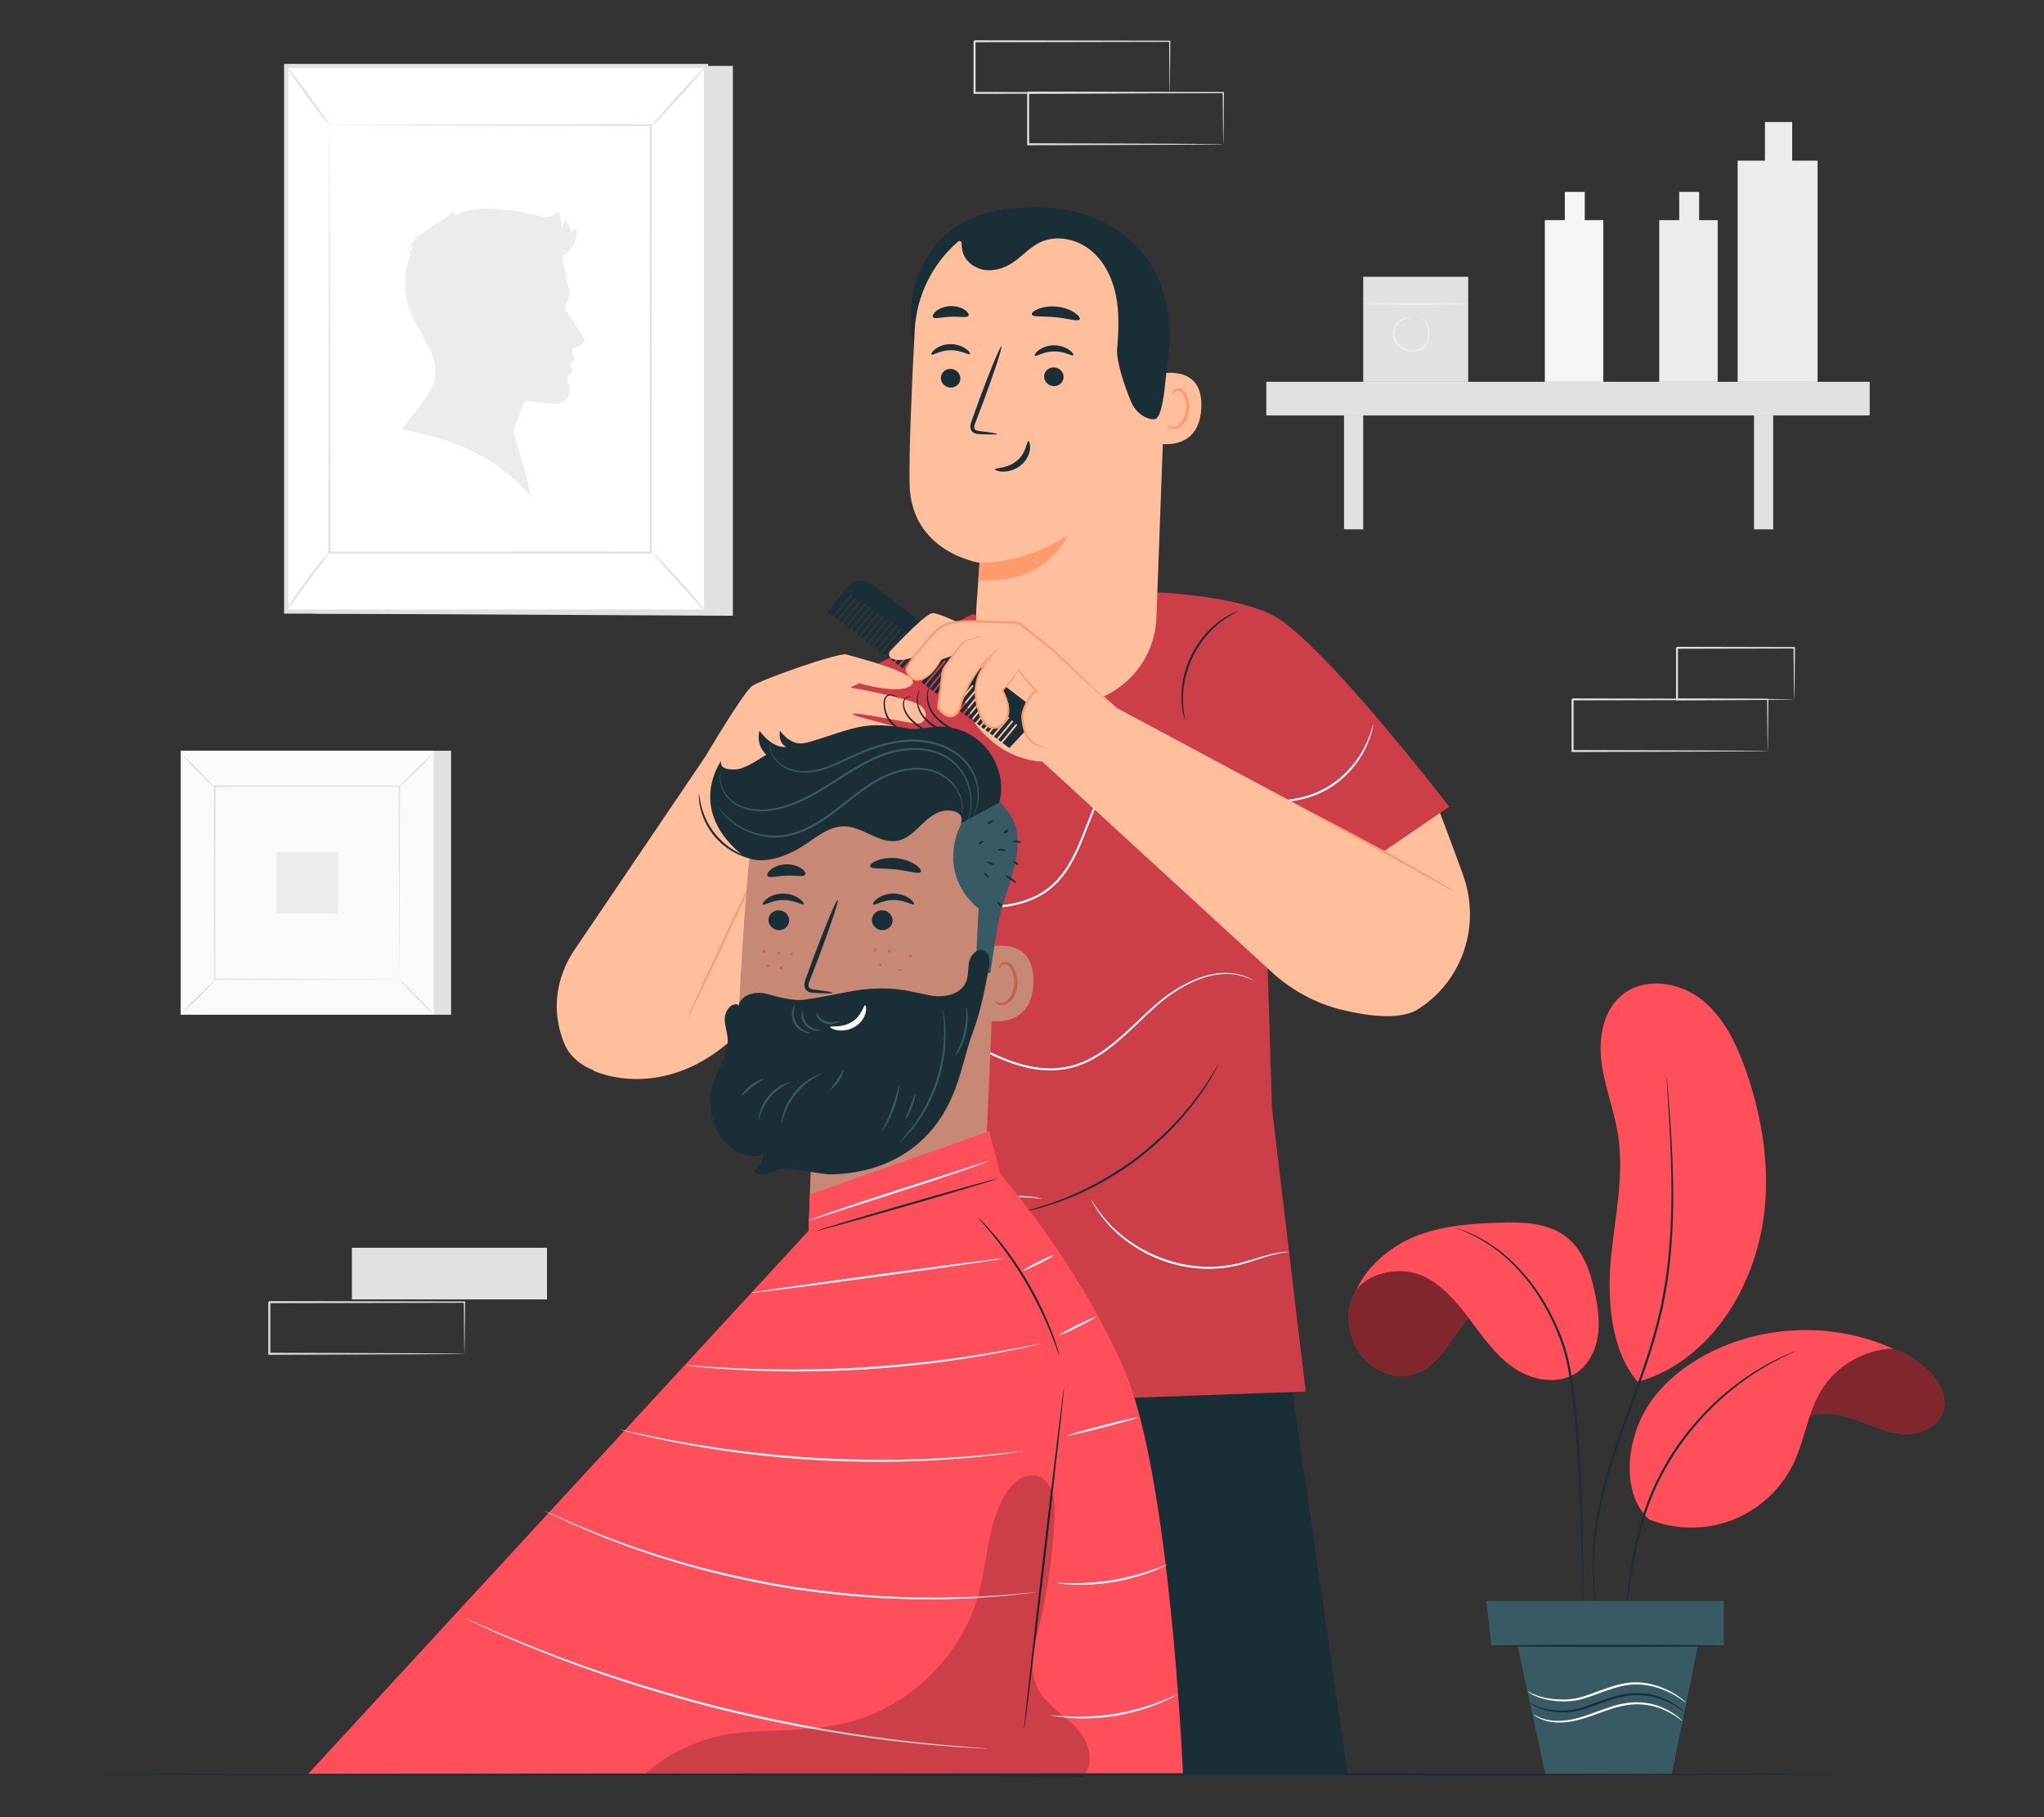 <?xml version="1.0" encoding="UTF-8"?>
<svg id="Layer_2" data-name="Layer 2" xmlns="http://www.w3.org/2000/svg" viewBox="0 0 540 480">
  <rect x="0" y="0" width="540" height="480" fill="#333333" stroke="none"/>
  <defs>
    <style>
      .cls-1 {
        fill: #bf654e;
      }

      .cls-1, .cls-2, .cls-3, .cls-4, .cls-5, .cls-6, .cls-7, .cls-8, .cls-9, .cls-10, .cls-11, .cls-12, .cls-13, .cls-14 {
        stroke-width: 0px;
      }

      .cls-15 {
        opacity: .5;
      }

      .cls-2 {
        fill: #375a64;
      }

      .cls-3 {
        fill: #e1e1e1;
      }

      .cls-4 {
        fill: #ececec;
      }

      .cls-5 {
        fill: #c78976;
      }

      .cls-16 {
        opacity: .2;
      }

      .cls-7 {
        fill: #f5f5f5;
      }

      .cls-8 {
        fill: none;
      }

      .cls-9 {
        fill: #1a2e35;
      }

      .cls-10 {
        fill: #fff;
      }

      .cls-11 {
        fill: #fafafa;
      }

      .cls-12 {
        fill: #ff9a6c;
      }

      .cls-13 {
        fill: #ff4f5b;
      }

      .cls-14 {
        fill: #ffbf9d;
      }
    </style>
  </defs>
  <g id="Layer_2-2" data-name="Layer 2">
    <g>
      <g>
        <g>
          <rect class="cls-3" x="52.27" y="198.3" width="66.9" height="69.74"/>
          <g>
            <rect class="cls-11" x="47.74" y="198.3" width="66.9" height="69.74"/>
            <path class="cls-3" d="m114.66,268.06H47.72v-69.78h66.94v69.78Zm-66.9-.04h66.86v-69.7H47.76v69.7Z"/>
          </g>
          <rect class="cls-11" x="56.74" y="207.68" width="48.91" height="50.99"/>
          <path class="cls-3" d="m56.74,259.01s-.43.58-1.21,1.4c-.78.82-1.88,1.94-3.11,3.15-1.23,1.21-2.36,2.29-3.2,3.06-.83.77-1.37,1.22-1.41,1.18-.04-.04.42-.57,1.2-1.4.78-.82,1.88-1.94,3.12-3.16,1.23-1.22,2.37-2.3,3.2-3.06.83-.77,1.37-1.22,1.41-1.17Z"/>
          <path class="cls-3" d="m105.65,258.88s.58.43,1.4,1.21c.82.78,1.94,1.88,3.15,3.11,1.21,1.23,2.29,2.36,3.06,3.2.77.83,1.22,1.37,1.18,1.41-.04.04-.57-.42-1.4-1.2-.82-.78-1.94-1.88-3.16-3.12-1.22-1.23-2.3-2.37-3.06-3.2-.77-.83-1.22-1.37-1.17-1.41Z"/>
          <path class="cls-3" d="m105.52,207.82s.43-.58,1.21-1.4c.78-.82,1.88-1.94,3.11-3.15,1.23-1.21,2.36-2.29,3.2-3.06.83-.77,1.37-1.22,1.41-1.18.04.04-.42.57-1.2,1.4s-1.88,1.94-3.12,3.16c-1.23,1.22-2.37,2.3-3.2,3.06-.83.77-1.37,1.22-1.41,1.17Z"/>
          <path class="cls-3" d="m56.6,207.94s-.58-.43-1.4-1.21c-.82-.78-1.94-1.88-3.15-3.11-1.21-1.23-2.29-2.36-3.06-3.2-.77-.83-1.22-1.37-1.18-1.41.04-.04.57.42,1.4,1.2.82.78,1.94,1.88,3.16,3.12,1.22,1.23,2.3,2.37,3.06,3.2.77.83,1.22,1.37,1.17,1.41Z"/>
          <path class="cls-3" d="m105.52,258.67s0-.09-.01-.25c0-.17,0-.41-.01-.71,0-.64-.01-1.56-.02-2.75-.01-2.42-.03-5.93-.05-10.39-.02-8.93-.06-21.65-.1-36.89l.19.19c-14.24,0-30.96.02-48.78.03h0l.22-.22c-.01,18.71-.02,36.22-.03,50.99l-.19-.19c14.62.04,26.79.07,35.32.1,4.26.02,7.62.04,9.92.05,1.14,0,2.01.02,2.62.02.29,0,.51,0,.68.01.15,0,.23,0,.24.01s-.07,0-.22.01c-.16,0-.38,0-.66.01-.6,0-1.47.01-2.59.02-2.29.01-5.63.03-9.88.05-8.56.02-20.77.06-35.44.1h-.19s0-.19,0-.19c0-14.77-.02-32.27-.03-50.99v-.22s.22,0,.22,0h0c17.81.01,34.54.02,48.78.03h.19s0,.19,0,.19c-.04,15.28-.07,28.05-.1,37.01-.02,4.44-.04,7.94-.05,10.35,0,1.18-.02,2.09-.02,2.72,0,.29,0,.52-.01.69,0,.15,0,.23-.01.23Z"/>
          <rect class="cls-4" x="73.03" y="225.01" width="16.32" height="16.32"/>
        </g>
        <g>
          <path class="cls-4" d="m473.47,42.44v-10.21h-7.19v10.21h-7.22v58.41h21.12v-58.41h-6.71Z"/>
          <rect class="cls-3" x="334.54" y="100.85" width="159.41" height="8.89"/>
          <rect class="cls-3" x="463.39" y="109.74" width="5.07" height="30.08"/>
          <rect class="cls-3" x="355.07" y="109.74" width="5.07" height="30.08"/>
          <path class="cls-7" d="m418.67,58.15v-7.46h-5.26v7.46h-5.28v42.7h15.44v-42.7h-4.91Z"/>
          <path class="cls-4" d="m448.89,58.15v-7.46h-5.26v7.46h-5.28v42.7h15.44v-42.7h-4.91Z"/>
          <rect class="cls-3" x="360.14" y="73.11" width="27.74" height="27.74"/>
          <path class="cls-4" d="m387.75,80.24c0,.18-6.12.32-13.68.32s-13.68-.14-13.68-.32,6.12-.32,13.68-.32,13.68.15,13.68.32Z"/>
          <path class="cls-4" d="m375.07,83.9s.1,0,.28.04c.18.04.44.15.74.35.6.39,1.28,1.29,1.52,2.55.23,1.22.27,2.88-.71,4.36-.48.72-1.23,1.36-2.16,1.63-.92.28-1.93.23-2.88-.03-1.89-.48-3.54-1.95-3.86-3.71-.37-1.72.32-3.35,1.3-4.19.98-.87,2.07-1.1,2.76-1.12.71-.02,1.08.15,1.07.18,0,.06-.39-.02-1.05.08-.65.09-1.63.38-2.47,1.2-.84.79-1.38,2.24-1.03,3.73.3,1.5,1.72,2.76,3.44,3.21.86.23,1.75.28,2.53.04.78-.22,1.41-.75,1.85-1.37.89-1.25.91-2.79.75-3.94-.17-1.18-.72-2.02-1.22-2.44-.51-.42-.89-.53-.87-.59Z"/>
        </g>
        <g>
          <g>
            <polygon class="cls-3" points="82.03 17.41 193.61 17.41 193.61 162.65 82.78 162.09 82.03 17.41"/>
            <g>
              <rect class="cls-10" x="75.6" y="17.42" width="110.94" height="144.12" transform="translate(262.14 178.96) rotate(180)"/>
              <path class="cls-3" d="m187.09,16.87v145.22h-112.04V16.87h112.04Zm-1.1,144.12V17.97h-109.84v143.02h109.84Z"/>
            </g>
            <g>
              <rect class="cls-10" x="87" y="33.03" width="84.93" height="112.9"/>
              <path class="cls-3" d="m87,33.03s.01.19.02.55c0,.37,0,.9.01,1.59,0,1.41.02,3.47.03,6.15.02,5.38.04,13.22.07,23.16.03,19.85.08,48.05.13,81.46l-.26-.26c25.48,0,54.39-.02,84.92-.03h0l-.29.29c.02-42.04.04-81.02.05-112.9l.23.24c-25.67-.05-46.87-.09-61.67-.12-7.41-.03-13.21-.05-17.17-.06-1.97-.01-3.49-.02-4.52-.03-1.02,0-1.57-.03-1.57-.03,0,0,.51-.02,1.52-.03,1.03,0,2.53-.02,4.48-.03,3.95-.01,9.74-.03,17.12-.06,14.84-.03,36.09-.07,61.82-.12h.24s0,.24,0,.24c.01,31.89.03,70.86.05,112.9v.29s-.29,0-.29,0h0c-30.53-.01-59.45-.02-84.92-.03h-.26s0-.26,0-.26c.05-33.49.1-61.73.13-81.63.03-9.91.05-17.73.07-23.1.01-2.66.02-4.7.03-6.1,0-.68.01-1.2.02-1.56,0-.35.02-.52.02-.52Z"/>
            </g>
            <path class="cls-3" d="m75.34,161.54c-.06-.05.51-.97,1.5-2.44.99-1.46,2.38-3.46,3.98-5.63,1.6-2.17,3.11-4.08,4.25-5.44,1.13-1.35,1.88-2.16,1.94-2.11.06.05-.57.94-1.62,2.36-1.17,1.58-2.56,3.45-4.1,5.53-1.54,2.07-2.94,3.95-4.11,5.52-1.07,1.4-1.76,2.25-1.83,2.2Z"/>
            <path class="cls-3" d="m75.6,17.42c.13-.09,2.78,3.33,5.93,7.64,3.15,4.31,5.6,7.88,5.47,7.97-.13.09-2.78-3.33-5.93-7.64-3.15-4.31-5.6-7.88-5.47-7.97Z"/>
            <g>
              <line class="cls-10" x1="186.54" y1="17.42" x2="171.93" y2="33.6"/>
              <path class="cls-3" d="m171.93,33.6c-.12-.11,3.06-3.82,7.09-8.28,4.03-4.47,7.4-8.01,7.51-7.9.12.11-3.06,3.81-7.09,8.28-4.03,4.47-7.4,8.01-7.51,7.9Z"/>
            </g>
            <path class="cls-3" d="m186.54,161.54c-.12.11-3.33-3.27-7.18-7.53-3.85-4.27-6.88-7.81-6.76-7.92.12-.11,3.33,3.27,7.19,7.53,3.85,4.27,6.88,7.81,6.76,7.92Z"/>
          </g>
          <path class="cls-4" d="m106.22,113.45c.76-1.03,1.44-1.95,2.11-2.88,1.63-2.22,3.37-4.37,4.85-6.69,2.47-3.87,2.32-7.9.24-11.91-1.25-2.41-2.61-4.78-3.87-7.18-2.65-5.05-3.28-10.32-1.66-15.82.19-.65.51-1.27.82-2-.22.02-.38.03-.71.07.41-.75.77-1.41,1.13-2.08-.06-.05-.12-.1-.18-.15-.48.48-.96.97-1.45,1.45-.03-.02-.06-.04-.1-.06,1.12-1.51,2.24-3.03,3.36-4.54.05.03.1.05.15.08-.31.54-.62,1.08-.93,1.62,2.07-2.42,4.66-4.02,7.4-5.46.82-.43,1.41-1.3,2.23-2.1.15,1.15.61,1.12,1.37.75,2.84-1.35,5.89-1.42,8.96-1.35,4.31.09,8.51.91,12.69,1.88,2.22.51,3.01.33,4.76-1.12.83,1.29,1.01,2.68,1,4.24.29-.68.57-1.35.96-2.27.59,1.19,1.11,2.24,1.67,3.36.4-.29.82-.59,1.26-.91.52,2.26-.95,5.61-3.06,6.85-.6.36-.76.64-.59,1.36.63,2.64,1.16,5.31,1.73,7.97.24,1.11.12,2.16-.54,3.12-.68.98-.64,1.91.06,2.91,1.32,1.91,2.56,3.87,3.85,5.81,1.11,1.66.92,2.32-.93,3.14-.58.26-1.49.35-1.68.77-.2.44.29,1.19.47,1.8.25.85.11,1.19-.96,2.16.13.26.31.53.4.82.19.65.3,1.27-.42,1.73-.68.43-.81,1.07-.56,1.81.15.45.3.9.4,1.36.63,2.76-1.04,4.81-3.93,4.67-1.92-.09-3.83-.38-5.74-.58-2.64-.27-1.92-.5-2.86,1.65-.67,1.54-.9,3.24-1.88,4.71-.44.67-.29,1.93-.05,2.83.86,3.26,1.9,6.47,2.81,9.72.57,2.02,1.02,4.07,1.39,6.22-8.79-10.68-20.66-15.36-33.98-17.76Z"/>
        </g>
        <path class="cls-3" d="m323.19,38.1s-.01-.09-.02-.25c0-.18,0-.41-.02-.7,0-.64-.02-1.54-.04-2.68-.02-2.35-.05-5.74-.09-10.01l.16.16c-11.77.02-30.49.06-51.55.1.12-.12-.27.26.26-.26h0v.44s0,.44,0,.44v.87c0,.58,0,1.16,0,1.74,0,1.16,0,2.3,0,3.44,0,2.28,0,4.52,0,6.71l-.26-.26c14.68.05,27.53.09,36.74.12,4.59.03,8.27.06,10.84.07,1.25.01,2.23.03,2.93.03.32,0,.57.01.77.02.17,0,.27.01.27.02,0,0-.08.01-.24.02-.19,0-.43,0-.74.02-.69,0-1.65.02-2.88.03-2.56.02-6.22.04-10.78.07-9.26.03-22.17.07-36.92.12h-.26s0-.26,0-.26c0-2.19,0-4.43,0-6.71,0-1.14,0-2.29,0-3.44,0-.58,0-1.16,0-1.74v-.87s0-.44,0-.44v-.41h0v-.02h0c.53-.53.15-.15.27-.27,21.06.04,39.78.08,51.55.1h.16s0,.16,0,.16c-.04,4.31-.07,7.73-.09,10.1-.02,1.13-.03,2.01-.04,2.65,0,.28-.01.5-.02.67,0,.15-.01.22-.02.22Z"/>
        <path class="cls-3" d="m309.03,24.54s-.01-.09-.02-.25c0-.18,0-.41-.02-.7,0-.64-.02-1.54-.04-2.68-.02-2.35-.05-5.74-.09-10.01l.16.16c-11.77.02-30.49.06-51.55.1.12-.12-.26.26.26-.26h0v.44s0,.44,0,.44v.87c0,.58,0,1.16,0,1.74,0,1.16,0,2.3,0,3.44,0,2.28,0,4.52,0,6.71l-.26-.26c14.68.05,27.53.09,36.74.12,4.59.03,8.27.06,10.84.07,1.25.01,2.23.03,2.93.03.32,0,.57.01.77.02.17,0,.27.01.27.02,0,0-.08.01-.24.02-.19,0-.43,0-.74.02-.69,0-1.65.02-2.88.03-2.56.02-6.22.04-10.78.07-9.26.03-22.17.07-36.92.12h-.26s0-.26,0-.26c0-2.19,0-4.43,0-6.71,0-1.14,0-2.29,0-3.44,0-.58,0-1.16,0-1.74v-.87s0-.44,0-.44v-.41h0v-.02h0c.53-.53.15-.15.27-.27,21.06.04,39.78.08,51.55.1h.16s0,.16,0,.16c-.04,4.31-.07,7.73-.09,10.1-.02,1.13-.03,2.01-.04,2.65,0,.28-.01.5-.02.67,0,.15-.01.22-.02.22Z"/>
        <g>
          <path class="cls-3" d="m467.02,198.38s-.01-.09-.02-.25c0-.18,0-.41-.02-.7,0-.64-.02-1.54-.04-2.68-.02-2.35-.05-5.74-.09-10.01l.16.16c-11.77.02-30.49.06-51.55.1.12-.12-.26.26.26-.26h0v.44s0,.44,0,.44v.87c0,.58,0,1.16,0,1.74,0,1.16,0,2.3,0,3.44,0,2.28,0,4.52,0,6.71l-.26-.26c14.68.05,27.53.09,36.74.12,4.59.03,8.27.06,10.84.07,1.25.01,2.23.03,2.93.03.32,0,.57.01.77.02.17,0,.27.01.27.02,0,0-.08.01-.24.02-.19,0-.43,0-.74.02-.69,0-1.65.02-2.88.03-2.56.02-6.22.04-10.78.07-9.26.03-22.17.07-36.92.12h-.26s0-.26,0-.26c0-2.19,0-4.43,0-6.71,0-1.14,0-2.29,0-3.44,0-.58,0-1.16,0-1.74v-.87s0-.44,0-.44v-.41h0v-.02h0c.53-.53.15-.15.27-.27,21.06.04,39.78.08,51.55.1h.16s0,.16,0,.16c-.04,4.31-.07,7.73-.09,10.1-.02,1.13-.03,2.01-.04,2.65,0,.28-.01.5-.02.67,0,.15-.01.22-.02.22Z"/>
          <path class="cls-3" d="m474.01,184.74s-.01-.09-.02-.26c0-.2-.01-.43-.02-.72-.01-.67-.03-1.58-.05-2.73-.02-2.39-.06-5.77-.1-9.92l.19.19c-8.02.02-18.94.05-30.97.07-.24.23.32-.32.26-.26h0v.45s0,.45,0,.45v.89c0,.59,0,1.18,0,1.77,0,1.17,0,2.33,0,3.47,0,2.28,0,4.49,0,6.61l-.25-.25c8.94.05,16.64.09,22.16.12,2.72.03,4.9.05,6.45.07.73.01,1.3.02,1.74.03.4.01.61.02.62.03.01.01-.18.02-.56.03-.43,0-.99.02-1.69.03-1.54.02-3.7.04-6.4.07-5.56.03-13.32.07-22.33.12h-.25s0-.25,0-.25c0-2.12,0-4.33,0-6.61,0-1.14,0-2.3,0-3.47,0-.59,0-1.18,0-1.77v-.89s0-.45,0-.45v-.42h0v-.02h0c-.06.05.5-.5.26-.27,12.03.03,22.95.05,30.97.07h.19s0,.19,0,.19c-.04,4.2-.08,7.62-.1,10.04-.02,1.13-.04,2.03-.05,2.69-.01.61-.03.92-.04.91Z"/>
        </g>
        <g>
          <rect class="cls-3" x="92.96" y="329.59" width="51.55" height="13.64"/>
          <path class="cls-3" d="m122.71,357.6s-.01-.09-.02-.25c0-.18,0-.41-.02-.7,0-.64-.02-1.54-.04-2.68-.02-2.35-.05-5.74-.09-10.01l.16.16c-11.77.02-30.49.06-51.55.1.12-.12-.26.26.26-.26h0v.87s0,.87,0,.87c0,.58,0,1.16,0,1.74,0,1.16,0,2.3,0,3.44,0,2.28,0,4.52,0,6.71l-.26-.26c14.68.05,27.53.09,36.74.12,4.59.03,8.27.06,10.84.07,1.25.01,2.23.03,2.93.03.32,0,.57.01.77.02.17,0,.27.01.27.02,0,0-.08.01-.24.02-.19,0-.43,0-.74.02-.69,0-1.65.02-2.88.03-2.56.02-6.22.04-10.78.07-9.26.03-22.17.07-36.92.12h-.26s0-.26,0-.26c0-2.19,0-4.43,0-6.71,0-1.14,0-2.29,0-3.44,0-.58,0-1.16,0-1.74v-.87s0-.44,0-.44v-.41h0v-.02h0c.53-.53.15-.15.27-.27,21.06.04,39.78.08,51.55.1h.16s0,.16,0,.16c-.04,4.31-.07,7.73-.09,10.1-.02,1.13-.03,2.02-.04,2.65,0,.28-.01.5-.02.67,0,.15-.01.22-.02.22Z"/>
        </g>
        <g>
          <polygon class="cls-9" points="341.24 366.08 356.06 468.72 288.43 468.48 283.5 424.95 278.11 468.72 220.66 468.72 224.09 365.66 341.24 366.08"/>
          <g>
            <g>
              <path class="cls-13" d="m266.71,166.06s33.25-7.24,39.28-9.56c0,0,21.5.89,31.05,6.48,13.36,7.82,45.82,50.11,45.82,50.11l-28.99,19.8h-19.69l1.85,59.84,8.9,74.83-122.61,4.41-3.74-131.27-26.67-13.36,31.81-47.66,33.25-17.5,9.75,3.9Z"/>
              <g class="cls-16">
                <path class="cls-6" d="m266.71,166.06s37.6-7.08,39.28-9.56c0,0,21.5.89,31.05,6.48,13.36,7.82,45.82,50.11,45.82,50.11l-28.99,19.8h-19.69l1.85,59.84,8.9,74.83-122.61,4.41-3.74-131.27-26.67-13.36,31.81-47.66,33.25-17.5,9.75,3.9Z"/>
              </g>
            </g>
            <path class="cls-9" d="m321.97,281.1s-.09.22-.3.62c-.24.44-.56,1.01-.94,1.72-.4.75-.92,1.65-1.6,2.66-.66,1.01-1.37,2.2-2.3,3.41-.45.62-.92,1.26-1.41,1.93-.49.67-1.07,1.32-1.63,2.02-1.1,1.42-2.42,2.81-3.78,4.3-2.8,2.9-6.08,5.9-9.8,8.71-3.74,2.78-7.54,5.08-11.11,6.96-1.81.89-3.52,1.76-5.19,2.42-.83.34-1.61.71-2.4.99-.78.28-1.53.55-2.25.81-1.42.55-2.76.89-3.92,1.25-1.16.36-2.17.61-3,.78-.79.17-1.42.31-1.91.42-.44.09-.67.13-.67.11,0-.02.22-.09.65-.22.49-.13,1.11-.31,1.89-.52.82-.21,1.82-.48,2.97-.87,1.14-.38,2.47-.75,3.88-1.32.71-.27,1.45-.55,2.23-.84.77-.3,1.55-.67,2.37-1.02,1.65-.68,3.34-1.56,5.13-2.46,3.53-1.89,7.3-4.19,11.02-6.95,3.69-2.79,6.96-5.76,9.76-8.62,1.36-1.47,2.68-2.84,3.8-4.24.57-.69,1.14-1.33,1.64-1.99.5-.66.97-1.29,1.43-1.9.94-1.19,1.67-2.36,2.35-3.35.69-.99,1.24-1.87,1.67-2.6.42-.68.76-1.23,1.03-1.66.24-.38.38-.57.39-.56Z"/>
            <path class="cls-9" d="m313.09,190.29s-.18-.46-.4-1.32c-.12-.43-.25-.96-.32-1.58-.08-.63-.22-1.34-.22-2.13-.02-.4-.03-.82-.05-1.25-.01-.43.04-.88.06-1.35.02-.94.2-1.92.35-2.97.41-2.06,1.09-4.29,2.14-6.49,1.08-2.18,2.41-4.1,3.78-5.7.72-.77,1.39-1.52,2.11-2.11.36-.3.68-.62,1.03-.88.35-.25.69-.5,1.01-.74.63-.49,1.27-.82,1.81-1.14.54-.33,1.03-.56,1.44-.73.81-.36,1.27-.53,1.28-.5.06.12-1.79.82-4.31,2.69-.31.24-.64.49-.97.75-.33.26-.64.59-.99.89-.7.6-1.34,1.35-2.04,2.11-1.32,1.59-2.61,3.47-3.67,5.61-1.02,2.15-1.7,4.33-2.13,6.35-.16,1.02-.36,1.98-.39,2.9-.03.46-.09.9-.09,1.33,0,.42,0,.83.01,1.23.09,3.13.68,5.02.55,5.05Z"/>
            <path class="cls-10" d="m319.14,202.26s-.12-.07-.33-.22c-.23-.17-.54-.39-.94-.68-.86-.54-2.15-1.33-3.97-1.96-1.82-.63-4.17-1.09-6.9-.98-2.71.16-5.85.88-8.71,2.81-.74.44-1.36,1.08-2.06,1.63-.69.58-1.26,1.31-1.91,1.98-1.15,1.48-2.27,3.09-3.18,4.9-1.9,3.58-3.32,7.71-5.05,11.96-.88,2.12-1.81,4.3-3.04,6.38-.57,1.07-1.3,2.05-2.01,3.07-.4.47-.8.95-1.2,1.43-.38.5-.89.88-1.34,1.33-3.68,3.54-8.93,5.28-14.19,5.79-2.65.26-5.29.25-7.87.06-2.58-.18-5.12-.57-7.56-1.17-4.86-1.19-9.4-3.35-12.76-6.57-3.4-3.21-5.44-7.19-7.37-10.75-1.89-3.6-3.76-6.92-6.04-9.51-2.24-2.59-4.89-4.45-7.52-5.17-2.63-.73-5.07-.54-6.89.06-1.85.56-3.03,1.56-3.73,2.28-.36.36-.59.67-.74.89-.16.21-.24.31-.25.31s.06-.12.2-.34c.14-.23.35-.55.7-.93.68-.75,1.87-1.8,3.75-2.41,1.84-.65,4.33-.87,7.04-.15,2.71.71,5.43,2.6,7.73,5.21,2.33,2.61,4.24,5.96,6.15,9.55,1.94,3.56,3.99,7.48,7.31,10.6,3.29,3.14,7.75,5.24,12.54,6.41,2.41.58,4.91.97,7.47,1.14,2.56.19,5.16.2,7.78-.06,5.19-.5,10.3-2.21,13.88-5.64.43-.44.93-.81,1.3-1.29.39-.47.78-.93,1.17-1.39.69-.99,1.41-1.95,1.97-3.01,1.21-2.05,2.15-4.2,3.02-6.31,1.73-4.23,3.17-8.36,5.11-11.98.93-1.83,2.07-3.46,3.26-4.96.67-.68,1.26-1.42,1.96-2.01.72-.56,1.36-1.21,2.12-1.65,2.94-1.95,6.15-2.66,8.91-2.79,2.78-.08,5.16.42,6.99,1.08,1.84.67,3.12,1.5,3.96,2.07.41.3.71.56.91.73.2.17.3.26.3.26Z"/>
            <path class="cls-10" d="m362.78,191.3s0,.16-.05.45c-.06.29-.11.73-.26,1.27-.26,1.1-.77,2.67-1.64,4.5-1.7,3.64-5.25,8.35-10.76,11.32-5.52,2.96-11.4,3.33-15.38,2.74-2.01-.28-3.6-.72-4.66-1.11-.54-.17-.93-.37-1.21-.48-.27-.12-.41-.19-.4-.21.04-.13,2.33.96,6.32,1.41,3.93.48,9.68.05,15.07-2.84,5.38-2.9,8.91-7.47,10.67-11.01,1.81-3.57,2.18-6.09,2.3-6.05Z"/>
            <path class="cls-10" d="m331.12,258.97c-.04.11-1.48-.94-4.51-1.51-1.51-.24-3.4-.32-5.55.05-2.15.36-4.53,1.15-6.98,2.37-2.45,1.23-5,2.86-7.48,4.93-2.47,2.08-4.93,4.53-7.59,7.03-2.67,2.49-5.54,5.09-8.96,7.19-1.7,1.05-3.54,1.98-5.52,2.61-1.97.65-4.07,1.01-6.2,1.11-4.28.13-8.39-.88-12.11-2.28-3.74-1.41-7.16-3.18-10.37-4.93-3.21-1.75-6.21-3.49-9.13-4.87-2.92-1.4-5.73-2.52-8.37-3.28-5.28-1.58-9.85-1.55-12.84-.9-.76.12-1.41.34-1.98.51-.57.15-1.04.34-1.41.5-.35.14-.64.25-.86.34-.19.07-.3.11-.3.1,0,0,.09-.06.28-.15.22-.1.49-.23.84-.39.37-.18.83-.39,1.4-.55.57-.18,1.22-.43,1.98-.56,3.01-.72,7.65-.82,12.99.73,2.67.75,5.51,1.85,8.46,3.24,2.95,1.37,5.97,3.11,9.18,4.84,3.21,1.73,6.62,3.48,10.32,4.87,3.69,1.38,7.73,2.36,11.91,2.24,2.08-.1,4.12-.45,6.04-1.08,1.93-.62,3.73-1.52,5.41-2.55,3.36-2.06,6.23-4.63,8.89-7.1,2.67-2.49,5.14-4.93,7.65-7.02,2.52-2.07,5.11-3.71,7.6-4.93,2.5-1.22,4.92-1.99,7.1-2.33,2.19-.35,4.12-.23,5.64.04.76.17,1.44.31,1.99.54.56.2,1.04.37,1.39.58.34.18.61.32.82.44.18.1.27.16.27.16Z"/>
            <path class="cls-10" d="m275.34,316.65s-.86-.09-2.39-.24c-1.53-.16-3.77-.24-6.52-.04-5.49.36-12.99,2.39-20.32,6.52-7.34,4.14-13.19,9.12-17.38,12.71-2.04,1.78-3.71,3.25-4.93,4.31-.55.47-1,.86-1.35,1.16-.31.26-.48.39-.5.38-.01-.01.13-.17.42-.46.34-.33.76-.74,1.28-1.24,1.12-1.07,2.76-2.6,4.82-4.45,4.13-3.67,9.96-8.72,17.37-12.9,7.4-4.18,15.01-6.17,20.57-6.43,2.78-.16,5.03-.01,6.57.21.77.08,1.36.23,1.76.3.4.08.61.13.6.15Z"/>
            <path class="cls-10" d="m340.64,330.64s-.83.1-2.3.37c-1.48.26-3.57.84-6.12,1.68-1.28.41-2.68.88-4.21,1.3-.76.22-1.57.39-2.41.54-.83.17-1.69.34-2.59.41-3.56.42-7.55.24-11.58-.69-4.04-.93-7.7-2.5-10.76-4.36-3.07-1.86-5.54-3.96-7.41-5.92-1.84-1.99-3.11-3.78-3.9-5.07-.35-.61-.63-1.11-.86-1.51-.19-.35-.28-.54-.26-.54.02,0,.14.16.36.49.25.38.56.86.94,1.45.84,1.24,2.15,2.98,4,4.91,1.88,1.9,4.35,3.95,7.39,5.75,3.03,1.8,6.65,3.34,10.62,4.26,3.97.92,7.9,1.1,11.4.72.88-.06,1.73-.22,2.55-.38.82-.14,1.62-.3,2.38-.51,1.52-.4,2.93-.84,4.22-1.23,2.57-.79,4.7-1.32,6.21-1.52.75-.11,1.33-.15,1.73-.17.4-.01.61,0,.61,0Z"/>
            <path class="cls-10" d="m293.23,368.4s-.19-.05-.52-.2c-.39-.18-.87-.39-1.46-.66-1.26-.58-3.08-1.43-5.36-2.41-2.28-.98-5.02-2.08-8.15-3.02-3.13-.95-6.66-1.7-10.42-1.9-3.76-.17-7.35.36-10.45,1.35-3.1,1-5.72,2.41-7.65,3.94-1.94,1.52-3.27,3.04-4.05,4.17-.79,1.13-1.16,1.81-1.21,1.78-.02,0,.06-.18.23-.51.19-.32.39-.83.8-1.39.74-1.19,2.04-2.77,3.98-4.36,1.93-1.6,4.59-3.07,7.73-4.12,3.15-1.03,6.81-1.59,10.63-1.42,3.82.21,7.4.99,10.54,1.97,3.15.98,5.9,2.12,8.16,3.15,2.27,1.03,4.07,1.93,5.3,2.57.57.3,1.03.55,1.41.75.32.18.48.28.48.3Z"/>
          </g>
          <g>
            <path class="cls-14" d="m305.57,98.94c.31-.13,12.53-3.33,11.79,9.02-.74,12.35-12.99,9.06-12.99,8.71,0-.36,1.2-17.73,1.2-17.73Z"/>
            <path class="cls-12" d="m308.43,112.22c.06-.04.21.16.56.35.35.18.95.33,1.61.13,1.33-.4,2.56-2.41,2.75-4.63.1-1.12-.07-2.21-.42-3.12-.32-.93-.87-1.59-1.52-1.75-.64-.19-1.13.17-1.31.51-.19.34-.12.59-.19.6-.04.03-.25-.22-.12-.73.07-.24.23-.53.53-.75.31-.22.75-.32,1.21-.24.95.12,1.75,1.05,2.13,2.05.43,1.01.65,2.23.54,3.49-.23,2.48-1.64,4.74-3.46,5.15-.88.17-1.59-.13-1.95-.44-.36-.33-.41-.61-.37-.63Z"/>
          </g>
          <path class="cls-9" d="m274.73,54.81c-6.28,0-12.67,0-20.52,4.1-4.96,2.59-8.04,6.69-10.63,11.65-1.98,3.79-3.15,8.76-2.92,13.04.23,4.27.24,7.26,1.95,11.18"/>
          <g>
            <path class="cls-14" d="m277.24,55.78c-18.57-1.3-34.62,12.88-35.59,31.47-.81,15.47-1.52,32.21-1.35,40.64.37,18.09,18.48,20.76,18.48,20.76,0,0-.4,5.36-.85,12.02-.9,13.4,9.45,24.91,22.87,25.41h0c13.16.5,24.23-9.77,24.71-22.93l2.69-72.91c.66-17.96-13.04-33.21-30.97-34.46h0Z"/>
            <path class="cls-12" d="m258.78,148.65s11.12.58,23.21-7.15c0,0-5.47,13.16-23.54,11.68l.33-4.52Z"/>
          </g>
          <path class="cls-9" d="m248.57,99.79c-.04,1.36,1.09,2.52,2.51,2.59,1.42.06,2.61-.99,2.64-2.35.04-1.36-1.09-2.52-2.51-2.59-1.42-.07-2.61.99-2.65,2.35Z"/>
          <path class="cls-9" d="m246.07,93.66c.32.33,2.27-1.13,5.05-1.15,2.78-.05,4.83,1.36,5.13,1.02.15-.15-.18-.76-1.08-1.4-.88-.64-2.38-1.25-4.11-1.23-1.73.02-3.18.67-4.01,1.33-.85.66-1.13,1.27-.98,1.42Z"/>
          <path class="cls-9" d="m275.84,99.4c-.04,1.36,1.09,2.52,2.51,2.59,1.42.07,2.61-.99,2.64-2.35.04-1.36-1.09-2.52-2.51-2.59-1.42-.07-2.61.99-2.65,2.35Z"/>
          <path class="cls-9" d="m273.4,93.96c.32.33,2.27-1.13,5.05-1.14,2.78-.05,4.83,1.36,5.13,1.02.15-.15-.18-.76-1.08-1.4-.88-.64-2.38-1.25-4.11-1.23-1.73.02-3.18.67-4.02,1.33-.85.66-1.13,1.27-.98,1.42Z"/>
          <path class="cls-9" d="m263.47,114.66c.01-.16-1.72-.44-4.52-.78-.71-.07-1.38-.2-1.51-.69-.17-.51.12-1.28.46-2.11.65-1.72,1.34-3.53,2.06-5.42,2.85-7.72,4.91-14.07,4.6-14.18-.31-.11-2.88,6.05-5.73,13.77-.69,1.9-1.34,3.72-1.97,5.45-.26.81-.72,1.73-.35,2.79.2.53.72.91,1.18,1.03.46.14.86.14,1.21.16,2.82.13,4.57.13,4.58-.03Z"/>
          <path class="cls-9" d="m271.67,116.52c-.45-.02-.43,3-3,5.16-2.56,2.17-5.78,1.86-5.8,2.28-.04.19.72.58,2.08.61,1.33.03,3.27-.41,4.84-1.73,1.57-1.33,2.23-3.08,2.32-4.32.11-1.26-.24-2.01-.44-1.99Z"/>
          <path class="cls-9" d="m272.59,83.07c.28.75,3.05.37,6.32.74,3.27.3,5.91,1.24,6.34.55.19-.33-.27-1.03-1.34-1.76-1.06-.72-2.75-1.4-4.71-1.61-1.96-.2-3.75.13-4.93.62-1.19.49-1.79,1.09-1.67,1.45Z"/>
          <path class="cls-9" d="m246.46,83.76c.49.63,2.4-.04,4.71-.09,2.3-.13,4.26.39,4.7-.27.19-.32-.12-.95-.97-1.54-.84-.59-2.25-1.06-3.83-1-1.58.06-2.95.65-3.74,1.3-.81.66-1.07,1.31-.85,1.61Z"/>
          <path class="cls-9" d="m308.41,95.97s-.42,3.87-.63,5.76c-.08.69-.77,8.59-2.63,8.97-1.6.33-4.78-1.13-6.2-4.3-1.42-3.17-4.11-10.78-3.82-14.24.4-4.72.62-9.51-.33-14.15-.94-4.64-3.16-9.17-6.89-12.08-3.73-2.92-9.11-3.94-13.34-1.82-2.61,1.31-4.57,3.63-7,5.25-2.19,1.45-4.86,2.33-7.46,1.94-2.6-.39-5.06-2.2-5.77-4.73-.77-2.76.65-5.79,2.86-7.61,2.21-1.83,5.06-2.67,7.88-3.23,7.8-1.55,16.07-1.24,23.49,1.64,7.41,2.88,13.99,8.41,17.16,15.71,3.66,8.44,3.66,13.69,2.69,22.89"/>
          <path class="cls-9" d="m254.16,65.6c-.18-.94.13-1.46-.4-1.85-.6-.44-1.74.71-2.16,1.17-.13.15-.56-.43-.72-.54-.13-.09-.34-1.04-.32-1.2.08-.65,1.11-.83,1.59-1.28.48-.45,1.08-.75,1.7-.97.54-.19,1.21-.29,1.63.1.32.3.38.78.36,1.22-.01.44-.07.88-.25,1.27-.17.4-.47.75-.87.93"/>
          <g>
            <g>
              <path class="cls-14" d="m386.55,231.19c-2.38-6.59-4.84-13.05-6.11-16.46l-14.78,10.09-70.53-37.77c-1.88-1.68-15.34-13.74-17.88-16.06-3.2-2.92-8.18-6.55-8.18-6.55l-20.2,13.03,2.8,3.53c-.13,3.03.23,1.67,2.62,3.55,1.06.84,2.53,5.56,3.68,7.08.99,1.3,2.37,2.66,3.83,3.95,3.83,3.36,8.65,5.33,13.69,5.62l-.05.04,60.57,55.56c5.25,4.82,11.63,8.27,18.56,9.95,6.61,1.6,14.48,2.64,19.27.27.33-.16.73-.4,1.2-.71,11.53-7.55,16.19-22.16,11.5-35.12Z"/>
              <path class="cls-9" d="m270.8,185.26l-40.58-30.99c-1.82-1.39-4.38-1.2-5.98.43l-5.66,7.02,1.39,1.03,4.75-5.71c.13-.18.52.04.36.3l-4.73,5.7.78.58,4.78-5.75c.13-.18.52.04.36.3l-4.76,5.73.78.58,4.81-5.79c.13-.18.52.04.36.3l-4.8,5.77.78.58,4.85-5.83c.13-.18.52.04.36.3l-4.83,5.81.78.58,4.88-5.87c.13-.18.52.04.36.3l-4.86,5.85.78.58,4.91-5.91c.13-.18.52.04.36.3l-4.89,5.89.78.58,4.94-5.95c.13-.18.52.04.36.3l-4.93,5.93.78.58,4.98-5.99c.13-.18.52.04.36.3l-4.96,5.97.78.58,5.01-6.03c.13-.18.52.04.36.3l-4.99,6.01.78.58,5.04-6.07c.13-.18.52.04.36.3l-5.02,6.05.78.58,5.07-6.1c.13-.18.52.04.36.3l-5.06,6.09.78.58,5.1-6.14c.13-.18.52.04.36.3l-5.09,6.12.78.58,5.14-6.18c.13-.18.52.04.36.3l-5.12,6.16.78.58,5.17-6.22c.13-.18.52.04.36.3l-5.15,6.2.78.58,5.2-6.26c.13-.18.52.04.36.3l-5.19,6.24.78.58,5.23-6.3c.13-.18.52.04.36.3l-5.22,6.28.78.58,5.27-6.34c.13-.18.52.04.36.3l-5.25,6.32.78.58,5.3-6.38c.13-.18.52.04.36.3l-5.28,6.36.78.58,5.33-6.42c.13-.18.52.04.36.3l-5.32,6.4.78.58,5.36-6.46c.13-.18.52.04.36.3l-5.35,6.44.75.56,5.29-6.36c.13-.18.52.04.36.3l-5.27,6.35.75.56,5.21-6.27c.13-.18.52.04.36.3l-5.2,6.25.75.56,5.14-6.18c.13-.18.52.04.36.3l-5.12,6.16.75.56,5.06-6.09c.13-.18.52.04.36.3l-5.05,6.07.75.56,4.99-6c.13-.18.52.04.36.3l-4.97,5.98.75.56,4.91-5.91c.13-.18.52.04.36.3l-4.9,5.89.75.56,4.84-5.82c.13-.18.52.04.36.3l-4.82,5.8.75.56,4.76-5.73c.13-.18.52.04.36.3l-4.75,5.71.75.56,4.69-5.64c.13-.18.52.04.36.3l-4.67,5.62.75.56,4.61-5.55c.13-.18.52.04.36.3l-4.6,5.53.75.56,4.54-5.46c.13-.18.52.04.36.3l-4.52,5.44.75.56,4.46-5.37c.13-.18.52.04.36.3l-4.44,5.35.75.56,4.39-5.28c.13-.18.52.04.36.3l-4.37,5.26.75.56,4.31-5.19c.13-.18.52.04.36.3l-4.29,5.17.75.56,4.23-5.1c.13-.18.52.04.36.3l-4.22,5.08.75.56,4.16-5.01c.13-.18.52.04.36.3l-4.14,4.99.75.56,4.08-4.91c.13-.18.52.04.36.3l-4.07,4.9.75.56,4.01-4.82c.13-.18.52.04.36.3l-3.99,4.81.75.56,3.93-4.73c.13-.18.52.04.36.3l-3.92,4.71.75.56,3.86-4.64c.13-.18.52.04.36.3l-3.84,4.62,1.81,1.34,5-5.32c1.83-1.95,1.58-5.07-.55-6.69Z"/>
              <g>
                <path class="cls-14" d="m262.63,172.58c-1.85,1.96-3.61,4.11-4.41,6.67-.93,2.98-.45,6.24.57,9.19.53,1.55,1.39,3.21,2.96,3.68,1.39.42,2.96-.32,3.78-1.52.82-1.2.99-2.75.76-4.19-.23-1.44-.81-2.79-1.39-4.12,1.74-1.69,3.19-3.66,4.28-5.82"/>
                <path class="cls-12" d="m269.19,176.47s-.04.17-.18.48c-.14.3-.36.74-.68,1.28-.64,1.09-1.68,2.61-3.28,4.21l.05-.23c.38.85.79,1.77,1.12,2.81.32,1.04.53,2.22.37,3.45-.15,1.21-.72,2.54-1.87,3.33-.56.39-1.23.66-1.95.71-.72.06-1.47-.18-2.06-.6-1.3-.97-1.85-2.45-2.29-3.76-.43-1.34-.73-2.67-.85-3.96-.28-2.58.25-4.98,1.18-6.71.91-1.74,1.96-2.93,2.69-3.73.74-.8,1.18-1.19,1.21-1.17.03.03-.36.48-1.04,1.31-.67.84-1.66,2.05-2.5,3.76-.85,1.7-1.32,3.98-1.02,6.48.13,1.25.43,2.54.86,3.85.42,1.28.98,2.66,2.09,3.47,1.01.77,2.42.6,3.39-.1,1-.68,1.52-1.83,1.67-2.95.3-2.3-.67-4.34-1.35-6.03l-.05-.13.1-.1c1.61-1.53,2.68-3,3.37-4.04.69-1.04,1.01-1.66,1.06-1.64Z"/>
              </g>
              <g>
                <path class="cls-14" d="m268.72,176.39c1.51,2.21,3.22,4.28,5.1,6.19-1.59.41-3.76,5.01-3.72,6.65.07,3.69,1.37,7.73,6.34,8.06"/>
                <path class="cls-12" d="m276.43,197.28s-.39.05-1.09-.04c-.69-.1-1.72-.36-2.75-1.13-1.03-.77-1.92-2.11-2.34-3.74-.22-.81-.35-1.68-.41-2.59-.03-.43-.03-.96.08-1.42.1-.47.26-.92.42-1.37.37-.96.82-1.86,1.34-2.68.27-.4.54-.8.87-1.14.33-.34.67-.68,1.19-.83l-.12.42c-1.66-1.71-2.91-3.3-3.73-4.46-.82-1.16-1.23-1.88-1.19-1.9.05-.03.54.62,1.43,1.72.89,1.1,2.18,2.62,3.85,4.29l.28.28-.4.14c-.66.23-1.24,1.02-1.73,1.77-.49.79-.93,1.66-1.28,2.59-.16.43-.31.87-.4,1.3-.11.43-.1.82-.08,1.28.04.87.16,1.71.36,2.48.37,1.56,1.17,2.81,2.09,3.57.93.76,1.89,1.07,2.55,1.23.67.15,1.05.2,1.04.25Z"/>
              </g>
              <path class="cls-14" d="m269.21,164.52s-9.34-.22-12.38-.43c-3.04-.22-3.72.36-3.72.36,0,0-4.65-2.3-6.6-2.51-1.6-.18-8.75,7.28-11.32,10.03-.6.64-.36,1.66.45,2,2.35.97,5.55-.32,5.55-.32l-1.86,3.16c3.5,7.69,9.32-2.54,9.32-2.54l9.07-3.39,9.91,1.19,1.58-7.54Z"/>
              <path class="cls-12" d="m293.59,186.23s-.11-.07-.31-.24c-.22-.2-.5-.44-.84-.74-.77-.7-1.82-1.66-3.14-2.87-2.72-2.53-6.54-6.08-11.09-10.31h.01c-2.8-2.23-5.9-4.72-9.19-7.35l.16.06c-2.85-.09-5.84-.18-8.9-.28-1.27-.03-2.52-.11-3.75-.11-1.23,0-2.45.06-3.64.17-1.18.12-2.34.33-3.36.8-1.03.45-1.83,1.24-2.58,2.06-3.06,3.27-5.77,6.36-7.45,9.46l.02-.15c.3,1.04.9,2.03,1.76,2.48.87.45,1.88.25,2.67-.12,1.62-.78,2.64-2.08,3.41-3.08.76-1.05,1.25-1.93,1.59-2.53.33-.6.48-.93.5-.92.01,0-.02.09-.08.26-.06.16-.17.41-.31.72-.3.62-.76,1.53-1.5,2.61-.76,1.04-1.75,2.39-3.46,3.25-.83.41-1.96.67-2.99.15-1.01-.53-1.65-1.57-2-2.72l-.02-.07.04-.08c1.68-3.18,4.4-6.33,7.44-9.61.75-.83,1.62-1.69,2.74-2.19,1.1-.51,2.32-.74,3.53-.86,1.21-.12,2.44-.17,3.69-.18,1.25,0,2.51.08,3.78.1,3.06.1,6.04.2,8.89.29h.09s.07.06.07.06c3.27,2.65,6.36,5.15,9.15,7.41h0s0,.01,0,.01c4.5,4.29,8.26,7.89,10.95,10.45,1.28,1.25,2.3,2.24,3.05,2.96.32.32.58.58.79.79.18.18.26.28.25.29Z"/>
              <g>
                <path class="cls-14" d="m264.27,170.99c-5.18,3.99-9.02,9.69-10.77,15.99-.19.7-.56,1.36-1.15,1.78-1.74,1.26-3.38-.3-4.49-1.69v-.76c.01-.31.82-6.48,1.11-8.75.07-.55.28-1.06.6-1.51,1.18-1.62,4.48-6.34,5.4-6.75l4.85-1.49"/>
                <path class="cls-12" d="m259.82,167.82s-.43.19-1.24.47c-.9.3-2.09.69-3.55,1.17h.02c-.4.25-.8.74-1.2,1.22-.4.49-.82,1.03-1.24,1.6-.85,1.15-1.76,2.43-2.74,3.81-.25.33-.43.68-.53,1.07-.1.38-.13.84-.19,1.28-.11.89-.22,1.81-.34,2.75-.12.94-.24,1.9-.36,2.88-.06.49-.12.98-.19,1.48l-.1.75v.76s-.06-.17-.06-.17c.21.26.45.54.71.8.6.61,1.31,1.16,2.08,1.24.76.07,1.51-.39,1.93-1.03.22-.32.36-.69.47-1.07.12-.4.24-.8.37-1.19.26-.78.55-1.53.85-2.26,1.23-2.9,2.78-5.29,4.25-7.14,1.48-1.86,2.89-3.17,3.9-4.02.5-.43.91-.74,1.2-.94.28-.2.44-.3.45-.29.03.04-.54.49-1.5,1.39-.96.9-2.31,2.24-3.73,4.1-1.42,1.86-2.91,4.24-4.09,7.1-.29.72-.56,1.46-.82,2.23-.12.39-.23.78-.35,1.17-.11.42-.28.84-.54,1.23-.5.77-1.41,1.36-2.43,1.28-1.01-.11-1.78-.75-2.42-1.4-.27-.28-.52-.57-.74-.84l-.06-.08v-.1s0-.77,0-.77l.1-.76c.06-.5.13-1,.19-1.49.13-.99.25-1.95.38-2.9.12-.94.24-1.87.36-2.76.07-.45.09-.89.22-1.35.12-.45.36-.88.62-1.22.99-1.37,1.93-2.65,2.81-3.78.44-.57.87-1.1,1.29-1.59.44-.48.8-.95,1.36-1.28h0s.01,0,.01,0c1.49-.42,2.69-.77,3.6-1.03.84-.23,1.29-.34,1.3-.31Z"/>
              </g>
            </g>
            <path class="cls-12" d="m384.21,235.49s-.58-.25-1.58-.79c-1.08-.59-2.5-1.37-4.21-2.31-3.63-2-8.49-4.69-13.87-7.66-5.39-2.95-10.26-5.62-13.9-7.61-1.71-.94-3.13-1.73-4.21-2.32-.99-.56-1.53-.88-1.51-.91.02-.03.59.22,1.61.72,1.02.5,2.49,1.24,4.29,2.17,3.61,1.86,8.56,4.49,13.98,7.47,5.42,2.98,10.3,5.75,13.8,7.8,1.75,1.02,3.16,1.87,4.13,2.46.97.6,1.49.94,1.47.97Z"/>
          </g>
          <g>
            <path class="cls-14" d="m241.93,191.13c2.76.33,3.82-3.23.92-4.97-3.15-1.89-18.2-4.55-18.2-4.55l2.36-1.13s10.95,3.3,13.88.37c2.93-2.93-15.59-7.41-17.35-7.99-1.76-.59-22.56,6.64-24.9,8.4-2.34,1.76-12.25,18.52-12.25,18.52l-34.63,51.15c-3.7,5.47-5.41,12.13-4.38,18.65.25,1.6.65,3.18,1.19,4.73.51,1.45,1.09,2.68,1.69,3.5,1.7,2.31,4.03,3.99,6.63,4.9l-.08.13s18.42,8.83,37.47-9.11c19.05-17.93,24.3-33.05,24.3-33.05l-18.88-9.48,6.19-13.77.79-1.75s10.47-8.32,12.44-12.53c1.97-4.21,4.07-4.73,4.07-4.73,2.23.53,10.12,4.45,11.79,4.84,2.43.58,3.82-1.85,2.14-3.49-1.02-1-12.2-5.52-12.2-5.52,0,0,14.13,3.9,15.75,4.04,2.75.24,2.59-3.64.43-4.97-1.6-.98-16.6-4.23-15.81-4.76.79-.53,13.86,2.23,16.62,2.56Z"/>
            <path class="cls-12" d="m206.91,214.98c.14.06-5.41,12.21-12.38,27.12-6.98,14.92-12.74,26.96-12.88,26.89-.14-.06,5.4-12.21,12.38-27.12,6.97-14.91,12.74-26.95,12.88-26.89Z"/>
          </g>
        </g>
        <g>
          <path class="cls-13" d="m470.11,383.85c1.16-4.03,3.65-7.92,7.5-9.58,4-1.73,8.64-.74,12.74.75,4.1,1.49,8.12,3.48,12.47,3.75,4.35.27,9.26-1.8,10.56-5.96,1.22-3.91-1.13-8.08-4.09-10.92-6.2-5.97-15.53-8.5-23.9-6.49-8.37,2.01-15.53,8.5-18.35,16.64"/>
          <g>
            <g class="cls-15">
              <path class="cls-6" d="m470.11,383.85c1.16-4.03,3.65-7.92,7.5-9.58,4-1.73,8.64-.74,12.74.75,4.1,1.49,8.12,3.48,12.47,3.75,4.35.27,9.26-1.8,10.56-5.96,1.22-3.91-1.13-8.08-4.09-10.92-6.2-5.97-15.53-8.5-23.9-6.49-8.37,2.01-15.53,8.5-18.35,16.64"/>
            </g>
            <path class="cls-13" d="m435.63,401.33c-6.38-6.06-6.06-16.62-2.88-24.83,3.18-8.21,10.13-14.51,17.9-18.67,15.05-8.05,33.86-8.66,49.4-1.6-7.64.25-15.02,4.59-18.96,11.13-3.5,5.81-4.28,12.86-7.17,19-3.22,6.83-9.13,12.36-16.17,15.11-7.04,2.75-15.12,2.7-22.13-.14"/>
            <path class="cls-13" d="m432.57,364.9c-7.07-8.34-8.01-21.73-6.97-32.62,1.04-10.88,3.56-21.84,1.85-32.64-1.02-6.4-3.5-12.51-4.34-18.93-.84-6.42.35-13.69,5.33-17.83,5.72-4.77,14.73-3.64,20.68.83,5.95,4.47,9.4,11.5,11.92,18.51,5.54,15.39,7.57,32.46,3.02,48.17-4.55,15.71-15.22,29.76-30.87,34.5"/>
            <path class="cls-9" d="m429.17,433.35s-.03-.33-.03-.96c0-.63,0-1.56.05-2.76.09-2.39.32-5.85.86-10.1.54-4.25,1.38-9.29,2.72-14.8,1.32-5.52,3.57-11.4,6.75-17.13,3.19-5.73,7.09-10.67,11.03-14.75,3.95-4.08,8-7.25,11.57-9.62,1.77-1.22,3.47-2.15,4.94-3.01,1.51-.79,2.82-1.44,3.9-1.96,1.07-.45,1.91-.8,2.54-1.07.58-.24.89-.35.9-.34,0,.02-.29.17-.85.44-.62.29-1.45.68-2.49,1.17-1.06.55-2.35,1.23-3.84,2.04-1.45.88-3.13,1.83-4.87,3.06-3.52,2.4-7.51,5.58-11.41,9.65-3.89,4.07-7.74,8.98-10.91,14.66-6.5,11.37-8.28,23.32-9.57,31.7-.59,4.23-.88,7.68-1.04,10.06-.07,1.15-.12,2.07-.16,2.75-.04.63-.07.96-.09.96Z"/>
            <g>
              <path class="cls-13" d="m368.21,331.99c-13.08,7.89-13.04,15.07-10.85,21.85,2.18,6.78,10.21,11.49,16.86,8.95,3.76-1.43,6.49-4.7,8.81-7.99,2.33-3.28,4.51-6.8,7.77-9.16,3.26-2.36,7.99-3.26,11.27-.92"/>
              <g class="cls-15">
                <path class="cls-6" d="m368.21,331.99c-13.08,7.89-13.04,15.07-10.85,21.85,2.18,6.78,10.21,11.49,16.86,8.95,3.76-1.43,6.49-4.7,8.81-7.99,2.33-3.28,4.51-6.8,7.77-9.16,3.26-2.36,7.99-3.26,11.27-.92"/>
              </g>
              <path class="cls-13" d="m358.42,340.64c3.42-4.72,11.87-6.09,17.2-3.74,5.33,2.36,9.24,7.03,12.74,11.7,3.5,4.67,6.9,9.59,11.74,12.84,4.84,3.25,11.61,4.42,16.44,1.15,3.17-2.15,5.01-5.88,5.58-9.67.58-3.79.02-7.65-.77-11.4-1.15-5.48-3.04-11.21-7.43-14.7-4.89-3.88-11.68-4.07-17.92-3.86-7.16.23-14.43.77-21.15,3.25-6.72,2.48-13.58,7.84-16.44,14.42"/>
              <path class="cls-9" d="m418.31,422.88s-.02-.1-.04-.29c-.01-.22-.03-.5-.04-.84-.03-.79-.07-1.87-.11-3.25-.08-2.87-.2-6.93-.34-11.94-.16-5.04-.36-11.04-.73-17.69-.37-6.65-.87-13.96-1.88-21.58-.51-3.8-1.11-7.52-2.17-10.96-1.06-3.44-2.47-6.65-4.01-9.59-1.55-2.93-3.25-5.6-5.06-7.94-1.81-2.33-3.68-4.35-5.52-6.06-3.71-3.39-7.26-5.46-9.79-6.67-.64-.29-1.2-.58-1.7-.78-.49-.19-.92-.36-1.28-.5-.32-.13-.57-.23-.78-.32-.18-.07-.26-.12-.26-.13,0,0,.1.01.28.07.21.07.48.16.8.26.37.13.8.27,1.3.45.51.19,1.08.46,1.73.74,2.57,1.15,6.19,3.19,9.97,6.57,1.87,1.71,3.78,3.73,5.63,6.07,1.84,2.34,3.57,5.03,5.15,7.98,1.56,2.96,3,6.18,4.08,9.67,1.08,3.5,1.68,7.23,2.2,11.05,1.01,7.64,1.49,14.97,1.83,21.63.33,6.66.5,12.67.6,17.71.1,5.04.14,9.12.16,11.94,0,1.37,0,2.46,0,3.25,0,.34-.01.62-.01.84,0,.19-.01.29-.02.29Z"/>
            </g>
            <path class="cls-9" d="m423.01,428.78s-.73-1.94-1.43-5.62c-.68-3.67-1.19-9.11-.6-15.78.56-6.67,2.26-14.49,4.98-22.89,2.68-8.41,6.33-17.41,9.44-27.08,1.54-4.84,2.86-9.63,3.75-14.33.91-4.7,1.49-9.29,1.85-13.67.73-8.77.63-16.72.42-23.38-.23-6.66-.58-12.04-.8-15.77-.11-1.83-.19-3.27-.25-4.29-.02-.47-.04-.83-.05-1.12,0-.25,0-.38,0-.38.01,0,.03.13.06.38.03.28.06.65.11,1.11.09,1.02.21,2.45.36,4.28.29,3.72.71,9.1.99,15.77.27,6.66.41,14.63-.29,23.44-.35,4.4-.92,9.01-1.83,13.74-.9,4.73-2.21,9.54-3.76,14.4-3.12,9.7-6.78,18.69-9.48,27.07-2.74,8.36-4.48,16.14-5.08,22.76-.64,6.63-.2,12.04.41,15.7.32,1.83.61,3.25.87,4.19.11.45.2.81.26,1.08.06.25.08.37.07.38Z"/>
            <polygon class="cls-2" points="455.43 434.69 394.03 434.69 392.63 422.88 455.43 422.88 455.43 434.69"/>
            <polygon class="cls-2" points="400.62 433.35 408.3 468.8 441.66 468.8 448.84 433.35 400.62 433.35"/>
            <path class="cls-2" d="m455.43,434.69c0,.16-13.5.25-30.15.21-16.65-.05-30.15-.22-30.15-.38,0-.16,13.5-.25,30.15-.21,16.65.05,30.15.22,30.15.38Z"/>
            <path class="cls-9" d="m444.89,452.19c-.08.12-1.81-1.67-5.41-3.1-1.78-.71-4.04-1.26-6.58-1.32-2.54-.08-5.3.52-8.08,1.48-2.8.95-5.41,2.05-7.96,2.65-2.56.55-4.94.51-6.88.21-1.95-.3-3.45-.88-4.42-1.4-.48-.27-.84-.49-1.07-.68-.23-.17-.34-.27-.33-.29.03-.05.52.3,1.5.76.98.45,2.47.95,4.38,1.19,1.9.25,4.23.24,6.7-.32,2.46-.61,5.07-1.73,7.89-2.68,2.81-.97,5.67-1.58,8.28-1.47,2.61.09,4.91.7,6.72,1.48,1.82.75,3.14,1.67,4,2.33.43.34.75.62.95.82.21.2.31.31.3.33Z"/>
            <path class="cls-10" d="m444.43,454.56c-.08.12-1.75-1.61-5.19-3.06-1.71-.71-3.89-1.26-6.34-1.31-2.45-.07-5.12.49-7.82,1.41-2.7.9-5.24,1.95-7.67,2.61-2.42.66-4.71.89-6.61.74-1.91-.13-3.39-.67-4.33-1.16-.46-.26-.82-.47-1.03-.65-.22-.17-.33-.26-.32-.28.03-.05.51.29,1.45.73.95.41,2.4.87,4.26.95,1.85.1,4.07-.17,6.44-.85,2.37-.67,4.89-1.73,7.63-2.64,2.72-.93,5.49-1.49,8.02-1.39,2.53.08,4.76.69,6.49,1.46,1.75.76,3.01,1.67,3.83,2.32.41.33.72.61.91.8.2.19.3.3.28.32Z"/>
            <path class="cls-10" d="m445.5,449.84c-.08.11-1.88-1.7-5.55-3.27-1.83-.78-4.13-1.46-6.74-1.62-2.62-.18-5.47.48-8.34,1.47-2.89.97-5.58,2.15-8.24,2.69-2.66.48-5.11.33-7.1.01-2-.35-3.56-.92-4.56-1.44-.5-.28-.88-.5-1.11-.69-.24-.18-.36-.28-.35-.3.03-.05.54.32,1.55.78,1.01.45,2.56.95,4.53,1.24,1.96.26,4.37.36,6.94-.13,2.55-.55,5.24-1.74,8.15-2.72,2.9-.99,5.85-1.67,8.56-1.45,2.69.19,5.03.94,6.87,1.78,1.85.83,3.21,1.78,4.1,2.47.44.35.77.64.98.85.21.21.32.32.31.34Z"/>
          </g>
          <path class="cls-9" d="m455.97,434.74c0,.16-13.81.29-30.84.29s-30.85-.13-30.85-.29,13.81-.29,30.85-.29,30.84.13,30.84.29Z"/>
        </g>
        <g>
          <g>
            <path class="cls-5" d="m197.56,230.53c1.46-18.56,16.93-32.89,35.55-32.93h1.85c19.95,1.12,30.14,18.69,28.47,38.6l-3.44,79.83c-.06,1.34-.86,2.54-2.07,3.11l-44.77,21.01,1.38-41.89s-19.18-2.94-19.46-22.12c-.13-9.26,1.14-28.35,2.5-45.61Z"/>
            <path class="cls-12" d="m214.36,298.23s12.25.71,25.11-7.4c0,0-5.88,13.81-25.02,12.12l-.09-4.72Z"/>
          </g>
          <path class="cls-9" d="m203.02,242.92c-.05,1.45,1.14,2.68,2.65,2.76,1.51.08,2.77-1.03,2.82-2.47.05-1.45-1.14-2.68-2.64-2.76-1.51-.08-2.77,1.03-2.82,2.48Z"/>
          <path class="cls-9" d="m201.52,238.92c.34.36,2.41-1.18,5.36-1.18,2.94-.04,5.11,1.47,5.43,1.11.16-.16-.19-.8-1.13-1.49-.93-.68-2.51-1.34-4.35-1.33-1.84.01-3.38.69-4.26,1.39-.9.7-1.21,1.34-1.04,1.5Z"/>
          <path class="cls-9" d="m230.34,242.92c-.05,1.45,1.14,2.68,2.65,2.76,1.51.08,2.77-1.03,2.82-2.47.05-1.45-1.14-2.68-2.64-2.76-1.51-.08-2.77,1.03-2.82,2.48Z"/>
          <path class="cls-9" d="m230.67,238.92c.34.36,2.41-1.18,5.36-1.18,2.94-.04,5.11,1.47,5.43,1.11.16-.16-.19-.8-1.13-1.49-.93-.68-2.51-1.34-4.35-1.33-1.84.01-3.38.69-4.26,1.39-.9.7-1.21,1.34-1.04,1.5Z"/>
          <path class="cls-9" d="m220.02,262.26c.01-.17-1.82-.48-4.79-.85-.75-.08-1.47-.22-1.59-.74-.18-.54.13-1.35.5-2.23.7-1.82,1.44-3.73,2.21-5.73,3.07-8.16,5.3-14.87,4.97-15-.33-.12-3.09,6.4-6.16,14.56-.74,2.01-1.45,3.93-2.12,5.77-.28.86-.77,1.83-.38,2.95.2.56.76.97,1.24,1.1.48.15.91.15,1.28.18,2.99.15,4.84.16,4.85,0Z"/>
          <path class="cls-9" d="m229.88,228.84c.29.8,3.23.41,6.69.82,3.47.34,6.26,1.35,6.71.63.2-.34-.28-1.1-1.41-1.87-1.12-.77-2.9-1.5-4.98-1.73-2.08-.22-3.98.11-5.23.63-1.27.51-1.91,1.14-1.78,1.52Z"/>
          <path class="cls-9" d="m202.77,231.37c.52.67,2.55-.03,4.99-.07,2.44-.12,4.51.44,4.98-.26.21-.34-.12-1.01-1.02-1.64-.89-.63-2.38-1.14-4.06-1.09-1.68.06-3.13.67-3.98,1.35-.86.69-1.14,1.38-.91,1.71Z"/>
          <g>
            <path class="cls-5" d="m260.24,250.4c.33-.14,13.17-3.92,12.77,9.19-.39,13.11-13.47,10.01-13.48,9.63-.01-.38.71-18.82.71-18.82Z"/>
            <path class="cls-1" d="m262.85,264.38c.06-.04.22.17.6.36.37.18,1.01.32,1.71.09,1.4-.47,2.63-2.63,2.77-4.99.07-1.19-.15-2.34-.54-3.29-.37-.97-.97-1.66-1.67-1.8-.69-.18-1.19.22-1.37.59-.19.36-.11.63-.18.65-.04.03-.27-.23-.15-.77.06-.26.22-.56.54-.81.32-.25.79-.36,1.27-.3,1.01.1,1.89,1.06,2.32,2.1.49,1.05.76,2.34.68,3.68-.16,2.64-1.59,5.07-3.5,5.56-.93.21-1.69-.09-2.08-.41-.4-.34-.46-.63-.41-.65Z"/>
          </g>
          <path class="cls-2" d="m251.96,211.44l-54.66,1.2c1.7-3.77,4.73-6.79,8.03-9.29,7.1-5.39,15.84-8.75,24.75-8.91,8.91-.16,27.06,10.7,33.52,16.85,5.17,4.92,5.13,9.18,5.13,9.18.82,7.09-3.15,15.14-4.72,22.1-.81,3.59-2.38,14.45-2.38,14.45h0c-3.01-.01-4.13-2.41-3.67-5.38l.56-11.68s-10.24-7.28-5.39-20.6c.78-1.06,2.44-5.93-1.17-7.91Z"/>
          <path class="cls-1" d="m240.48,252.9c.18.03.35-.09.39-.29.04-.19-.07-.38-.25-.41-.18-.03-.35.09-.39.29-.04.19.07.38.25.41Z"/>
          <path class="cls-1" d="m234.85,251.63c.18.03.35-.12.4-.34.04-.22-.06-.43-.24-.46-.18-.03-.35.12-.4.34-.04.22.06.43.24.46Z"/>
          <path class="cls-1" d="m231.06,251.54c.18.02.35-.2.39-.49s-.08-.55-.26-.57c-.18-.02-.35.2-.39.49-.04.29.08.54.26.57Z"/>
          <path class="cls-1" d="m237.72,256.43c.18,0,.32-.09.32-.21,0-.11-.15-.21-.33-.21-.18,0-.32.09-.32.21,0,.11.15.21.33.21Z"/>
          <path class="cls-1" d="m232.56,255.25c.18.02.34-.14.35-.34.02-.2-.11-.38-.29-.4-.18-.02-.34.14-.35.34-.02.2.11.38.29.39Z"/>
          <path class="cls-1" d="m205.68,252.1c.18.03.35-.1.39-.3.04-.2-.07-.39-.25-.42-.18-.03-.35.1-.39.3-.04.2.07.39.25.42Z"/>
          <path class="cls-1" d="m201.85,251.75c.18.02.34-.15.36-.38.02-.23-.11-.42-.28-.44-.18-.02-.34.15-.36.38s.11.42.28.44Z"/>
          <path class="cls-1" d="m209.07,252.18c.18.03.34-.06.37-.22.03-.15-.09-.31-.26-.34-.18-.03-.34.06-.37.22-.03.15.09.31.26.34Z"/>
          <path class="cls-1" d="m206.23,256.03c.16.07.36-.02.45-.21.08-.19.02-.4-.15-.47-.16-.07-.36.02-.45.21-.08.19-.02.4.15.47Z"/>
          <path class="cls-1" d="m202.96,255.38c.17-.05.28-.2.24-.35-.04-.15-.21-.22-.39-.18-.17.05-.28.2-.24.35.04.15.21.22.39.18Z"/>
          <path class="cls-9" d="m194.72,265.26c-1.86-.17-3.2,1.93-3.25,3.79-.05,1.87.7,3.68.79,5.54.2,3.91-2.41,7.33-3.68,11.03-1.63,4.74-.98,10.21,1.73,14.43,2.43,3.79,7.34,6.62,11.44,4.74-.3,1.83-1.29,3.53-2.73,4.69,1.76,1.24,4.27.77,6.08-.41s12.06,1.18,14.22,1.14c14.53-.24,27.32-7.14,33.08-22.67,1.95-5.26,2.84-10.11,4.79-15.37,1.94-5.26,2.98-10.8,4.02-16.32.32-1.72.4-3.95-1.17-4.72-1.64-.8-3.49.93-3.94,2.7s-.16,3.7-.82,5.4c-1.36,3.54-6.07,4.46-9.77,3.66-3.71-.8-7.11-1.61-10.9-1.76-8.16-.34-13.25,1.75-22.09,2.93-3.03.4-6.9-.67-9.84-1.51-2.94-.83-6.88.1-7.6,3.07"/>
          <path class="cls-9" d="m263.96,212.04c1.4-4.79,0-10.12-3.07-14.05-3.07-3.93-8.1-6.25-13.08-6.04-2.55.1-5.09.83-7.63.55,0,0-5.6-1.3-10.86-.82-5.25.49-12.95,3.87-16.8,4.61s-6.47-3.31-6.47-3.31c-.26,2.03.17,3.56,1.7,4.32-4.01.39-7.1-4.32-7.1-4.32-1.03,4.1,1.81,6.37,1.81,6.37-2.2,1.35-4.9,3.22-7.41,3.82,0,0-5.26.75-4.52-2.21,0,0-9.14,12.39,5.03,24.45,3.98,3.39,10.54,1.47,15.11-1.07,4.12-2.29,7.82-6.21,12.54-6.07,4.89.14,9.16,4.75,13.95,3.8,2.51-.5,4.45-2.44,6.29-4.22,1.84-1.78,3.96-3.6,6.52-3.75,2.56-.15,4.81.97,3.89,3.36l10.1-5.44"/>
          <path class="cls-9" d="m246.02,180.7c.05.03-.32.47-.62,1.42-.3.93-.42,2.43.16,4.1.54,1.68,1.91,3.38,3.82,4.74,1.89,1.4,4.3,2.45,6.71,3.81,1.2.69,2.35,1.44,3.33,2.33.98.89,1.78,1.91,2.4,2.95,1.24,2.1,1.75,4.28,1.87,6.1.1,1.83-.17,3.3-.46,4.27-.13.49-.29.86-.4,1.1-.11.24-.17.37-.19.36-.14-.02.93-2.12.66-5.71-.16-1.76-.7-3.86-1.92-5.87-.6-1-1.38-1.96-2.32-2.81-.95-.85-2.06-1.58-3.24-2.25-2.37-1.34-4.8-2.42-6.74-3.88-1.95-1.42-3.37-3.24-3.89-5.03-.56-1.77-.36-3.34.01-4.29.18-.48.39-.82.55-1.04.16-.21.26-.32.27-.31Z"/>
          <path class="cls-9" d="m262.14,212.44c-.05-.01.06-.56.14-1.56.09-.99.11-2.45-.23-4.2-.35-1.74-1.02-3.79-2.3-5.75-1.25-1.98-3.13-3.83-5.52-5.11-2.38-1.3-4.89-2.16-6.95-3.42-2.08-1.22-3.71-2.83-4.46-4.54-.76-1.7-.73-3.28-.46-4.26.12-.5.31-.86.44-1.09.14-.23.23-.34.24-.33.06.03-.28.5-.47,1.47-.19.96-.16,2.46.61,4.05.75,1.59,2.33,3.1,4.36,4.26,2.02,1.2,4.51,2.04,6.96,3.37,2.46,1.32,4.42,3.26,5.68,5.32,1.3,2.04,1.95,4.17,2.26,5.96.3,1.8.21,3.29.06,4.29-.05.51-.17.88-.22,1.14-.06.26-.11.39-.13.39Z"/>
          <path class="cls-9" d="m240.89,184.11s-.15.01-.41-.01c-.26.02-.68,0-1.06.32-.82.6-.79,2.34.13,3.86.89,1.58,2.64,2.95,4.67,4.27,2.03,1.33,4.42,2.56,6.83,4.05,2.4,1.47,4.67,3.03,6.34,4.88,1.7,1.82,2.65,3.97,2.95,5.82.31,1.87,0,3.42-.41,4.38-.2.49-.4.84-.57,1.06-.16.22-.25.34-.27.32-.05-.03.3-.5.63-1.46.34-.95.58-2.45.23-4.24-.33-1.78-1.28-3.8-2.94-5.55-1.64-1.77-3.85-3.29-6.25-4.75-2.39-1.47-4.78-2.72-6.82-4.09-2.03-1.35-3.83-2.8-4.73-4.51-.46-.83-.7-1.69-.69-2.46-.02-.77.3-1.45.77-1.76.47-.33.93-.27,1.2-.25.27.06.41.1.41.12Z"/>
          <path class="cls-9" d="m184.67,209.8c.1,0,.15,1.35.71,3.44.55,2.08,1.73,4.88,3.86,7.39,2.13,2.51,4.7,4.13,6.66,5.01,1.97.9,3.3,1.17,3.27,1.26,0,.03-.35,0-.95-.13-.6-.13-1.46-.37-2.48-.78-2.04-.81-4.73-2.42-6.93-5.01-2.2-2.59-3.35-5.51-3.82-7.65-.24-1.08-.34-1.96-.37-2.58-.03-.61,0-.95.03-.95Z"/>
          <path class="cls-9" d="m237.63,184.46c-.03.06-.54-.36-1.6-.7-.51-.15-1.28-.21-1.78.36-.48.57-.53,1.53-.4,2.5.17.97.4,2.08,1.02,3.05.62.98,1.55,1.85,2.65,2.57,2.21,1.48,5.01,2.45,7.9,3.62,1.44.6,2.84,1.27,4.06,2.14,1.22.86,2.27,1.86,3.14,2.92.88,1.05,1.56,2.16,2.09,3.26.54,1.09.92,2.16,1.17,3.16.52,2,.57,3.69.49,4.83-.02.57-.1,1.01-.15,1.31-.05.3-.09.45-.11.45-.06,0,.04-.63.05-1.77.01-1.13-.09-2.78-.65-4.72-.27-.97-.66-2-1.21-3.05-.53-1.06-1.21-2.13-2.07-3.14-.85-1.01-1.87-1.98-3.05-2.8-1.17-.83-2.54-1.48-3.96-2.08-2.86-1.16-5.7-2.16-7.98-3.71-1.13-.76-2.11-1.69-2.76-2.75-.65-1.08-.87-2.22-1.02-3.24-.11-1.02-.05-2.06.55-2.76.31-.33.73-.48,1.09-.5.37-.01.7.06.98.15.55.2.94.43,1.18.61.25.18.37.28.36.29Z"/>
          <path class="cls-9" d="m268.53,233.17c-.08.13-.81-.21-1.63-.76-.82-.54-1.41-1.09-1.33-1.21.08-.13.81.21,1.63.76.82.54,1.41,1.09,1.32,1.21Z"/>
          <path class="cls-9" d="m261.08,231.67c-.11.11-.44-.05-.74-.34-.3-.3-.46-.63-.35-.74.11-.11.44.05.74.34.3.3.46.63.35.74Z"/>
          <path class="cls-9" d="m262.51,228.38c-.06.14-.49.11-.96-.08-.48-.19-.82-.45-.76-.59.06-.14.49-.11.96.08.48.19.82.45.76.59Z"/>
          <path class="cls-9" d="m265.65,224.61c-.02.15-.47.23-1.01.17-.54-.06-.96-.23-.95-.38.02-.15.47-.23,1.01-.17.54.06.96.23.95.38Z"/>
          <path class="cls-9" d="m259.79,222.21c.07.14-.17.39-.53.57-.36.18-.71.22-.77.08-.07-.14.17-.39.53-.57.36-.18.71-.22.77-.08Z"/>
          <path class="cls-9" d="m262.4,216.68c.08.13-.19.45-.61.72-.42.27-.83.38-.91.26-.08-.13.19-.45.61-.72.42-.27.83-.38.91-.26Z"/>
          <path class="cls-9" d="m266.41,219.17c.09.12-.11.42-.43.66-.33.24-.67.33-.76.21s.11-.42.43-.66c.33-.24.67-.33.76-.21Z"/>
          <path class="cls-9" d="m269.67,222.54c-.06.14-.5.09-1,0-.51-.09-.94-.18-.95-.33-.01-.15.46-.31,1.04-.21.58.1.98.4.91.54Z"/>
          <path class="cls-9" d="m269.02,228.4c-.08.13-.44.04-.8-.2-.36-.24-.58-.54-.5-.66.08-.13.44-.04.8.2.36.24.58.54.5.66Z"/>
          <path class="cls-9" d="m264.57,239.47c-.12.09-.44-.13-.71-.49-.27-.36-.39-.73-.27-.82.12-.09.44.13.71.49.27.36.39.73.27.82Z"/>
          <path class="cls-11" d="m228.56,265.54c-.42-.08-.82,2.74-3.51,4.4-2.69,1.67-5.65.94-5.73,1.33-.06.17.59.64,1.86.85,1.24.22,3.11.07,4.76-.95,1.64-1.02,2.51-2.57,2.76-3.72.27-1.16.06-1.91-.14-1.92Z"/>
          <path class="cls-2" d="m252.35,279c-.15-.09,1.5-2.65,2.32-6.26.86-3.6.51-6.63.69-6.64.07,0,.24.74.3,1.97.06,1.23-.03,2.95-.46,4.79-.43,1.84-1.11,3.42-1.72,4.5-.6,1.08-1.09,1.67-1.14,1.63Z"/>
          <path class="cls-2" d="m237.62,301.8c-.08-.08,1.48-1.56,3.54-4.33,1.04-1.37,2.15-3.11,3.24-5.1,1.06-2.01,2.08-4.3,2.92-6.79.81-2.5,1.34-4.95,1.68-7.2.3-2.25.44-4.31.42-6.03-.02-3.45-.39-5.57-.28-5.58.04,0,.14.52.3,1.48.09.48.17,1.07.22,1.76.05.69.15,1.47.15,2.34.07,1.74-.03,3.82-.31,6.1-.32,2.28-.84,4.77-1.66,7.3-.84,2.52-1.9,4.84-2.99,6.86-1.13,2.01-2.29,3.74-3.37,5.09-.51.7-1.06,1.28-1.51,1.8-.45.53-.87.95-1.22,1.28-.7.68-1.09,1.04-1.12,1.01Z"/>
          <path class="cls-2" d="m239.18,295.79c-.14-.07.52-1.6,1.25-3.51.74-1.9,1.28-3.48,1.43-3.44.14.04-.17,1.7-.92,3.64-.75,1.94-1.64,3.38-1.77,3.31Z"/>
          <path class="cls-2" d="m233.05,298.8c-.14-.08,1.31-2.62,2.54-5.98,1.26-3.35,1.81-6.22,1.98-6.19.14.01-.18,2.97-1.46,6.38-1.26,3.42-2.95,5.87-3.06,5.79Z"/>
          <path class="cls-2" d="m219.52,287.65c-.11-.11.77-1.12,1.67-2.48.91-1.36,1.49-2.56,1.64-2.5.14.05-.23,1.39-1.18,2.81-.94,1.42-2.03,2.28-2.13,2.17Z"/>
          <path class="cls-2" d="m200.46,295.78c-.06,0-.05-.8.3-2.04.35-1.23,1.11-2.87,2.39-4.36,1.28-1.49,2.78-2.51,3.93-3.04,1.16-.54,1.95-.68,1.96-.62.03.09-.71.35-1.78.96-1.08.61-2.47,1.62-3.7,3.05-1.22,1.44-2.01,2.97-2.44,4.13-.44,1.16-.58,1.93-.67,1.91Z"/>
          <path class="cls-2" d="m195.95,289.39c-.12-.08.82-1.49,2.46-2.75,1.63-1.26,3.24-1.81,3.29-1.67.07.15-1.38.9-2.95,2.11-1.58,1.2-2.68,2.41-2.8,2.31Z"/>
          <path class="cls-2" d="m206.44,296.71c-.06,0-.01-1.01.45-2.55.45-1.54,1.39-3.6,2.94-5.53,1.55-1.92,3.37-3.28,4.78-4.05,1.41-.77,2.38-1.03,2.4-.98.04.09-.87.47-2.2,1.31-1.33.84-3.04,2.2-4.55,4.06-1.5,1.87-2.47,3.83-3,5.31-.54,1.48-.72,2.45-.82,2.43Z"/>
          <path class="cls-2" d="m214.09,272.85c0,.06-.59.13-1.49-.17-.88-.29-2.06-1.05-2.77-2.34-.71-1.29-.71-2.69-.49-3.59.22-.92.6-1.38.65-1.35.08.04-.16.55-.27,1.42-.11.86-.04,2.11.59,3.26.63,1.15,1.65,1.88,2.43,2.24.79.37,1.35.45,1.34.54Z"/>
          <path class="cls-2" d="m216.85,272.11c.01.06-.46.23-1.25.14-.77-.08-1.87-.48-2.71-1.38-.84-.91-1.15-2.04-1.16-2.81-.02-.79.18-1.25.24-1.23.09.01.03.48.15,1.2.11.71.45,1.68,1.18,2.48.74.79,1.68,1.21,2.38,1.37.7.17,1.17.16,1.18.24Z"/>
          <path class="cls-2" d="m221.84,269.77c.03.07-.35.3-1.03.51-.67.2-1.71.37-2.8.03-1.1-.34-1.85-1.17-2.13-1.86-.29-.7-.17-1.17-.11-1.16.09,0,.12.43.46.99.32.55,1.01,1.21,1.94,1.5.95.29,1.89.21,2.55.11.67-.1,1.09-.2,1.12-.13Z"/>
          <path class="cls-2" d="m203.26,196.41c.09-.02-.05,1.09.82,2.75.82,1.61,2.87,3.75,6.17,4.32,1.62.31,3.46.25,5.36-.15,1.91-.39,3.87-1.15,5.87-2.07,3.99-1.87,8.42-4.07,13.47-5.19,2.51-.56,5.05-.82,7.48-.69,2.44.14,4.76.67,6.84,1.52,2.07.87,3.9,2.05,5.31,3.47,1.45,1.4,2.41,3.04,3.06,4.6,1.27,3.18,1.09,6.07.6,7.88-.53,1.83-1.2,2.66-1.2,2.66-.07-.03.54-.91.99-2.71.41-1.79.53-4.6-.75-7.68-.66-1.51-1.61-3.09-3.02-4.42-1.38-1.36-3.17-2.49-5.18-3.33-2.03-.81-4.3-1.32-6.68-1.45-2.38-.13-4.86.13-7.33.68-4.97,1.1-9.36,3.26-13.38,5.12-2.03.91-4.03,1.67-5.99,2.05-1.95.39-3.85.43-5.53.09-1.67-.33-3.1-1.04-4.14-1.92-1.05-.86-1.74-1.84-2.15-2.69-.42-.86-.57-1.59-.61-2.09-.04-.25-.02-.44-.03-.56,0-.13,0-.19.02-.19Z"/>
          <path class="cls-2" d="m255.5,217.16c-.08-.02.54-1.16.85-3.41.26-2.2.11-5.68-1.99-9.15-.5-.87-1.18-1.68-1.93-2.48-.78-.77-1.68-1.46-2.7-2.05-2.04-1.17-4.55-1.84-7.2-1.96-2.65-.12-5.47.3-8.22,1.21-2.76.91-5.46,2.28-8.13,3.85-5.31,3.17-10.14,6.7-15.15,8.83-2.49,1.08-4.99,1.81-7.39,2.13-2.4.32-4.7.17-6.69-.42-1.98-.59-3.62-1.66-4.69-2.91-1.08-1.24-1.67-2.58-1.93-3.7-.26-1.13-.2-2.04-.09-2.63.1-.6.24-.89.24-.89.1,0-.49,1.26.06,3.47.28,1.08.88,2.36,1.95,3.54,1.06,1.19,2.64,2.19,4.57,2.74,3.89,1.14,8.89.36,13.76-1.8,4.93-2.12,9.72-5.64,15.07-8.84,2.68-1.58,5.43-2.97,8.24-3.89,2.81-.93,5.69-1.34,8.41-1.21,2.72.13,5.3.84,7.4,2.07,1.05.62,1.98,1.35,2.78,2.15.77.83,1.46,1.67,1.96,2.58,2.11,3.6,2.2,7.15,1.87,9.38-.19,1.13-.45,1.99-.68,2.55-.23.56-.36.84-.38.83Z"/>
          <path class="cls-2" d="m189.55,212.84c.05-.04.63.93,2.03,2.38,1.39,1.42,3.72,3.3,7.11,4.49,1.69.59,3.63.99,5.72,1.03,2.1.03,4.33-.37,6.55-1.19,4.48-1.61,8.68-4.85,12.97-8.28,2.17-1.71,4.32-3.35,6.55-4.72,2.22-1.38,4.55-2.45,6.89-3.07,2.33-.63,4.67-.83,6.81-.56,2.14.29,4.08,1.03,5.56,2.13,3.02,2.16,4.28,5.13,4.53,7.13.15,1.01.06,1.81-.02,2.34-.11.52-.18.79-.2.79-.1,0,.35-1.11.01-3.1-.3-1.94-1.59-4.79-4.54-6.84-1.44-1.04-3.31-1.73-5.39-1.99-2.08-.24-4.35-.04-6.62.6-4.61,1.22-8.95,4.32-13.23,7.74-4.29,3.43-8.55,6.7-13.14,8.33-2.27.82-4.58,1.22-6.73,1.17-2.15-.06-4.13-.49-5.85-1.12-3.44-1.27-5.77-3.23-7.13-4.71-.36-.36-.63-.72-.87-1.03-.25-.3-.44-.57-.58-.8-.29-.45-.44-.69-.42-.7Z"/>
          <path class="cls-13" d="m81.27,468.72l132.37-143.65.31-9.53,47.39-16.74,2.98,11.43s20.63,23.4,32.75,51.66c12.12,28.26,15.45,106.53,15.45,106.53l-231.25.29Z"/>
          <path class="cls-11" d="m261.06,306.73s-.15.09-.46.22c-.37.14-.82.32-1.36.53-1.18.45-2.9,1.07-5.04,1.81-4.27,1.49-10.19,3.45-16.76,5.54-6.52,2.09-12.43,3.99-16.8,5.39-2.09.67-3.8,1.23-5.09,1.65-.55.17-1.01.31-1.39.43-.32.09-.49.13-.5.11,0-.02.15-.09.46-.22.37-.14.82-.32,1.36-.53,1.18-.45,2.9-1.07,5.03-1.81,4.27-1.49,10.19-3.45,16.76-5.55,6.52-2.09,12.42-3.98,16.8-5.39,2.09-.67,3.8-1.23,5.09-1.65.55-.17,1.01-.31,1.39-.43.32-.09.49-.13.5-.11Z"/>
          <path class="cls-9" d="m263.6,311.32s-.16.08-.47.19c-.38.12-.83.27-1.38.45-1.29.39-3.01.92-5.1,1.56-4.31,1.3-10.28,3.05-16.89,4.96-6.61,1.91-12.6,3.6-16.94,4.8-2.11.57-3.85,1.04-5.15,1.39-.56.14-1.02.26-1.41.35-.32.07-.5.1-.5.09,0-.02.16-.08.47-.19.38-.12.83-.27,1.38-.45,1.29-.39,3.01-.92,5.1-1.56,4.31-1.3,10.28-3.05,16.89-4.96,6.6-1.91,12.59-3.6,16.93-4.8,2.11-.57,3.85-1.04,5.15-1.4.56-.14,1.02-.26,1.41-.35.32-.07.5-.11.5-.09Z"/>
          <path class="cls-9" d="m279.88,358.04s-.26-.54-.63-1.56c-.36-1.02-.92-2.47-1.64-4.26-1.44-3.57-3.67-8.42-6.65-13.49-2.99-5.06-6.16-9.36-8.59-12.35-1.21-1.5-2.22-2.69-2.93-3.5-.71-.82-1.09-1.28-1.06-1.31.03-.03.46.39,1.22,1.16.76.77,1.82,1.92,3.08,3.39,2.52,2.94,5.75,7.22,8.76,12.31,3,5.1,5.19,10,6.54,13.62.68,1.81,1.18,3.3,1.48,4.33.31,1.04.46,1.61.43,1.63Z"/>
          <path class="cls-9" d="m270.55,456.9c-.15-.02,2.09-20.31,5.01-45.31,2.92-25.01,5.41-45.27,5.56-45.25.15.02-2.09,20.3-5.02,45.32-2.92,25-5.41,45.27-5.56,45.25Z"/>
          <path class="cls-11" d="m265.51,332.35c.02.15-15.01,2.33-33.56,4.86-18.56,2.53-33.62,4.46-33.64,4.31-.02-.15,15.01-2.33,33.57-4.86,18.56-2.53,33.62-4.46,33.64-4.31Z"/>
          <path class="cls-11" d="m278.32,331.58c.07.14-1.66,1.15-3.87,2.26-2.2,1.11-4.05,1.9-4.12,1.76-.07-.14,1.66-1.15,3.87-2.26,2.2-1.11,4.05-1.9,4.11-1.76Z"/>
          <path class="cls-11" d="m275.3,354.84s-.08.04-.23.08c-.19.05-.42.11-.7.18-.66.15-1.56.36-2.69.62-1.17.27-2.6.58-4.27.91-1.67.33-3.57.73-5.68,1.09-4.22.77-9.26,1.55-14.88,2.28-5.62.69-11.83,1.31-18.35,1.72-6.53.39-12.76.54-18.43.55-5.67-.03-10.77-.18-15.05-.43-2.14-.09-4.07-.26-5.77-.38-1.7-.11-3.16-.25-4.35-.37-1.15-.12-2.07-.22-2.74-.29-.29-.04-.52-.06-.71-.09-.16-.02-.24-.04-.24-.05,0,0,.08-.01.25,0,.19,0,.43.02.72.03.68.04,1.59.11,2.75.18,1.19.09,2.65.2,4.35.28,1.7.09,3.63.23,5.77.3,4.28.2,9.37.31,15.03.31,5.66-.03,11.88-.2,18.4-.59,6.52-.41,12.71-1.01,18.33-1.68,5.61-.69,10.66-1.43,14.88-2.15,2.11-.33,4.01-.71,5.69-1,1.68-.29,3.11-.58,4.29-.81,1.14-.22,2.04-.39,2.71-.52.28-.05.52-.09.71-.12.16-.02.24-.03.25-.02Z"/>
          <path class="cls-11" d="m289.46,347.86c.07.14-2.02,1.32-4.67,2.65-2.65,1.33-4.85,2.29-4.92,2.16-.07-.14,2.02-1.32,4.67-2.65,2.65-1.33,4.85-2.29,4.92-2.16Z"/>
          <path class="cls-11" d="m270.72,383.27s-.09.03-.27.06c-.21.03-.48.08-.81.13-.75.11-1.79.25-3.11.44-1.35.19-3.01.41-4.93.6-1.93.2-4.12.47-6.55.64-2.43.21-5.09.42-7.96.56-2.86.19-5.93.26-9.15.37-6.45.12-13.55.06-20.98-.32-7.44-.41-14.5-1.1-20.9-1.9-3.2-.44-6.24-.84-9.06-1.33-2.84-.44-5.46-.93-7.86-1.39-2.4-.43-4.55-.93-6.45-1.33-1.9-.39-3.52-.78-4.84-1.12-1.29-.32-2.31-.58-3.05-.76-.32-.09-.58-.16-.79-.21-.18-.05-.27-.08-.26-.09,0,0,.1,0,.28.04.21.04.48.09.8.16.74.16,1.77.38,3.07.66,1.33.3,2.96.66,4.86,1.02,1.9.37,4.05.84,6.46,1.25,2.4.44,5.02.91,7.86,1.32,2.83.47,5.86.85,9.05,1.28,6.39.77,13.45,1.45,20.87,1.85,7.42.38,14.5.45,20.94.36,3.22-.09,6.28-.14,9.14-.31,2.86-.12,5.52-.31,7.95-.49,2.43-.15,4.62-.39,6.55-.56,1.93-.16,3.59-.35,4.94-.51,1.32-.14,2.37-.25,3.12-.33.33-.03.6-.05.81-.07.18-.01.28-.02.28,0Z"/>
          <path class="cls-11" d="m300.7,374.38c.04.15-4.13,1.35-9.32,2.69-5.19,1.34-9.42,2.3-9.46,2.15-.04-.15,4.13-1.35,9.32-2.69,5.18-1.34,9.42-2.3,9.46-2.15Z"/>
          <path class="cls-11" d="m273.68,420.6s-.11.03-.34.06c-.26.03-.59.08-1,.13-.92.11-2.21.26-3.86.45-.84.09-1.77.2-2.79.31-1.02.1-2.14.16-3.33.25-2.39.16-5.11.42-8.13.47-1.51.05-3.09.1-4.73.16-1.65.05-3.36,0-5.13.01-3.55.05-7.34-.15-11.32-.3-7.97-.46-16.71-1.32-25.8-2.8-9.09-1.53-17.64-3.53-25.33-5.66-3.82-1.14-7.47-2.18-10.82-3.36-1.68-.58-3.31-1.09-4.86-1.67-1.54-.58-3.02-1.14-4.43-1.68-2.84-1.03-5.33-2.15-7.54-3.07-1.1-.47-2.13-.89-3.07-1.31-.93-.43-1.78-.83-2.54-1.19-1.5-.71-2.67-1.27-3.51-1.67-.38-.19-.68-.33-.91-.45-.2-.1-.3-.16-.3-.17,0,0,.11.03.32.12.24.1.54.23.93.4.84.37,2.03.9,3.55,1.57.77.35,1.63.73,2.56,1.15.95.39,1.98.81,3.08,1.27,2.22.89,4.72,1.98,7.56,2.99,1.41.52,2.89,1.07,4.43,1.64,1.54.56,3.18,1.07,4.86,1.63,3.35,1.17,6.99,2.18,10.81,3.31,7.68,2.1,16.22,4.08,25.28,5.61,9.07,1.47,17.79,2.35,25.74,2.83,3.98.17,7.76.38,11.3.35,1.77,0,3.48.06,5.12.02,1.64-.04,3.22-.08,4.73-.12,3.01-.03,5.73-.26,8.12-.39,1.19-.07,2.3-.14,3.33-.21,1.02-.1,1.95-.18,2.79-.26,1.65-.15,2.95-.26,3.87-.34.42-.03.75-.06,1.01-.08.23-.01.34-.02.35,0Z"/>
          <path class="cls-11" d="m308.37,413.28s-.35.24-1.04.57c-.68.34-1.69.78-2.96,1.27-2.54.99-6.16,2.09-10.27,2.78-4.11.68-7.9.79-10.62.68-1.36-.06-2.46-.14-3.22-.25-.76-.1-1.17-.17-1.17-.2,0-.09,1.68.05,4.39.06,2.71.02,6.45-.16,10.52-.83,4.07-.68,7.67-1.72,10.22-2.6,2.56-.88,4.1-1.56,4.14-1.47Z"/>
          <path class="cls-11" d="m260.68,461.89s-.13.01-.37,0c-.27-.01-.63-.03-1.08-.05-.99-.05-2.38-.13-4.17-.23-1.81-.1-4.02-.24-6.58-.48-2.56-.23-5.49-.44-8.7-.83-1.61-.18-3.3-.37-5.05-.57-1.76-.2-3.58-.48-5.46-.73-3.78-.48-7.79-1.16-12.02-1.84-8.44-1.48-17.67-3.35-27.27-5.73-9.59-2.42-18.63-5.11-26.77-7.77-4.05-1.39-7.92-2.67-11.48-4.03-1.78-.67-3.52-1.28-5.16-1.93-1.64-.65-3.22-1.28-4.73-1.88-3.02-1.17-5.7-2.36-8.07-3.36-2.37-.99-4.39-1.91-6.03-2.68-1.62-.75-2.89-1.34-3.78-1.76-.41-.2-.73-.35-.98-.47-.22-.11-.33-.17-.33-.18,0,0,.12.03.35.13.25.11.58.24,1,.42.91.39,2.19.95,3.82,1.66,1.65.74,3.68,1.62,6.07,2.59,2.38.97,5.07,2.14,8.09,3.28,1.51.59,3.09,1.2,4.73,1.84,1.65.64,3.38,1.24,5.17,1.9,3.56,1.34,7.43,2.6,11.48,3.98,8.14,2.64,17.17,5.31,26.74,7.72,9.58,2.37,18.8,4.26,27.22,5.76,4.22.7,8.23,1.39,12,1.89,1.88.26,3.7.55,5.45.76,1.75.21,3.44.41,5.04.6,3.21.42,6.13.65,8.69.91,2.56.27,4.77.44,6.57.57,1.78.14,3.17.25,4.16.33.45.04.81.08,1.08.1.24.03.37.04.37.05Z"/>
          <path class="cls-11" d="m311.12,447.53s-.4.28-1.18.7c-.77.43-1.92.97-3.37,1.59-2.89,1.23-7.05,2.6-11.8,3.39-4.75.78-9.13.81-12.26.57-1.57-.12-2.83-.27-3.7-.42-.87-.15-1.34-.25-1.34-.28,0-.04.49-.01,1.36.07.87.09,2.13.18,3.69.25,3.12.14,7.45.04,12.15-.72,4.7-.78,8.83-2.08,11.74-3.21,1.46-.56,2.62-1.05,3.42-1.42.8-.36,1.25-.54,1.27-.5Z"/>
          <g class="cls-16">
            <path class="cls-6" d="m284.27,456.29c-3.43-3.57-8.13-6.13-10.24-10.6-2.36-5-.79-10.86.51-16.23,2.31-9.52,3.68-19.27,4.08-29.06.17-4.11-.56-9.28-4.48-10.5-3.47-1.07-6.88,1.92-8.71,5.05-4.53,7.76-4.51,17.26-6.84,25.93-4.46,16.54-18.41,30.16-35.05,34.22-8.92,2.18-18.24,1.76-27.4,2.49-9.16.73-18.98,4.77-25.72,11.01l115.35.79c3.83-3.14,1.94-9.53-1.49-13.1Z"/>
          </g>
        </g>
        <path class="cls-9" d="m487.39,468.72c0,.15-103.13.28-230.32.28s-230.35-.12-230.35-.28,103.11-.28,230.35-.28,230.32.12,230.32.28Z"/>
      </g>
      <rect class="cls-8" width="540" height="480"/>
    </g>
  </g>
</svg>